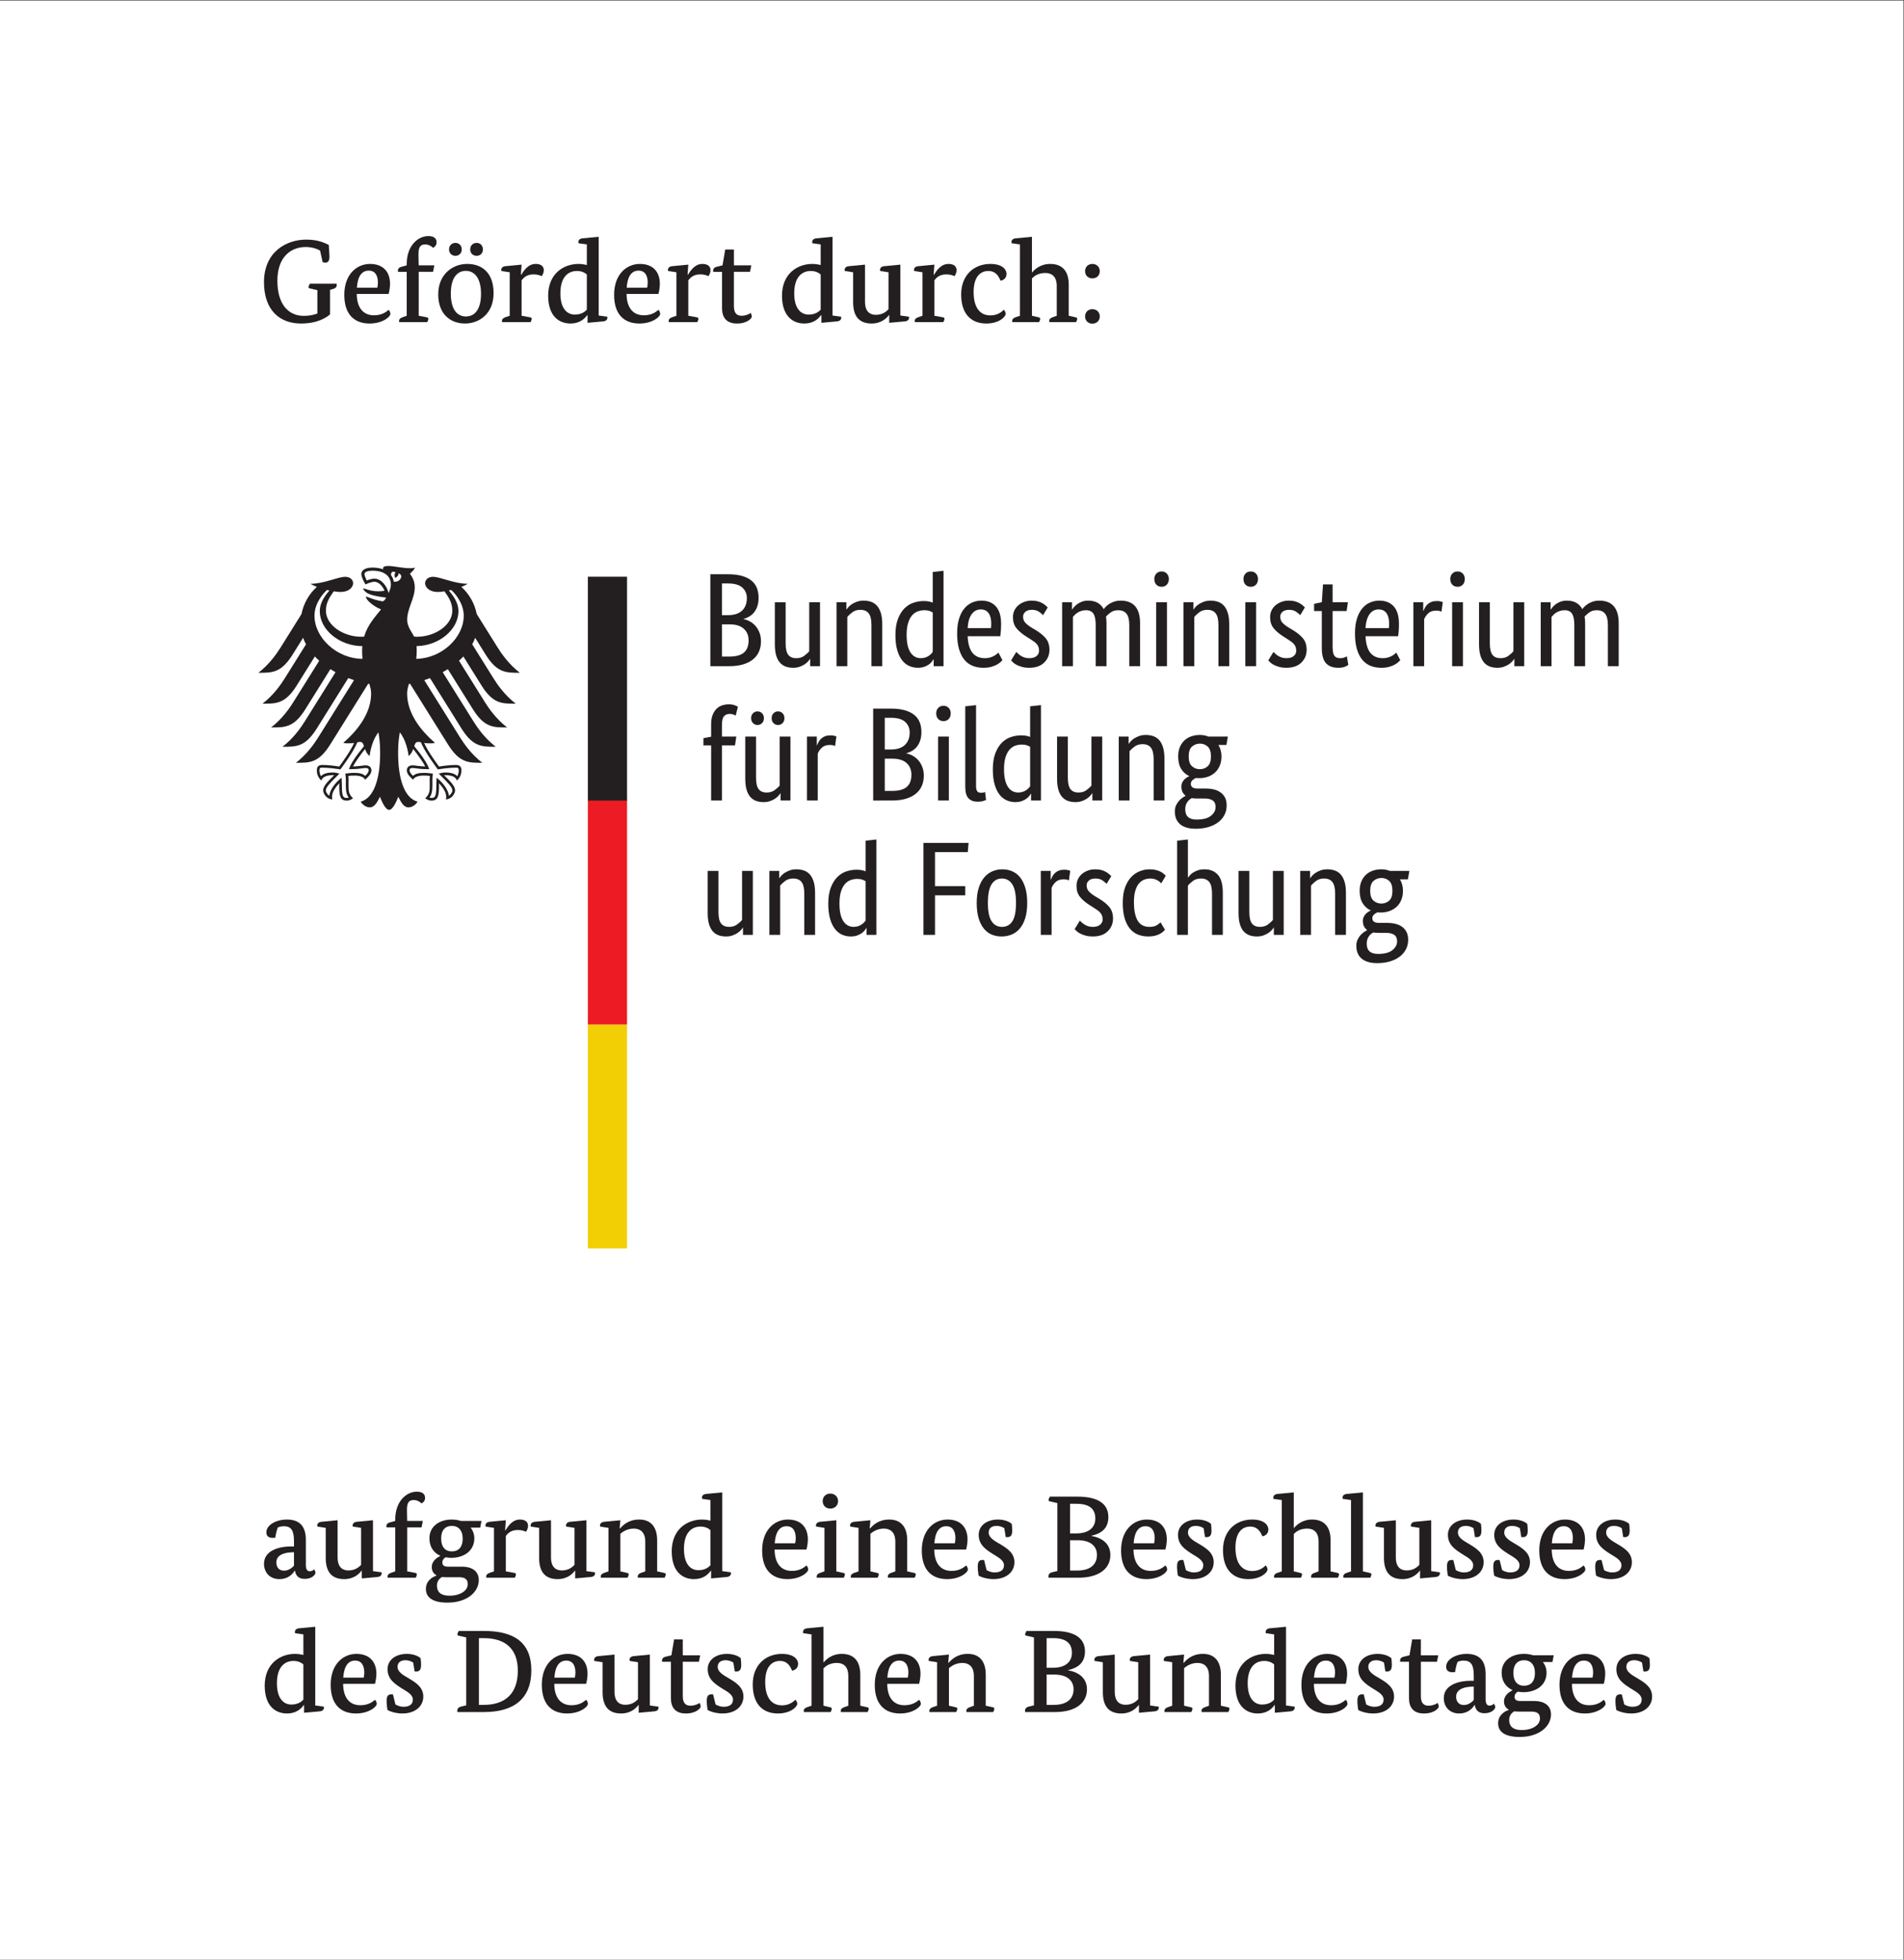 <?xml version="1.0" encoding="UTF-8" standalone="no"?>
<svg
   xmlns:dc="http://purl.org/dc/elements/1.1/"
   xmlns:cc="http://creativecommons.org/ns#"
   xmlns:rdf="http://www.w3.org/1999/02/22-rdf-syntax-ns#"
   xmlns:svg="http://www.w3.org/2000/svg"
   xmlns="http://www.w3.org/2000/svg"
   viewBox="0 0 226.667 233.333"
   height="233.333"
   width="226.667"
   xml:space="preserve"
   id="svg2"
   version="1.1"><rect x="0" y="0" width="226.667" height="233.333" fill="#333333" stroke="none"/><defs
     id="defs6" /><g
     transform="matrix(1.333,0,0,-1.333,0,233.333)"
     id="g10"><g
       transform="scale(0.1)"
       id="g12"><path
         id="path14"
         style="fill:#ffffff;fill-opacity:1;fill-rule:nonzero;stroke:none"
         d="M 1700,0 H 0 V 1750 H 1700 V 0" /><path
         id="path16"
         style="fill:#231f20;fill-opacity:1;fill-rule:nonzero;stroke:none"
         d="m 285.848,1526.54 c -2.207,1.47 -7.039,3.26 -12.813,3.26 -12.801,0 -25.301,-8.4 -25.301,-30.13 0,-21 9.762,-31.39 23.621,-31.39 5.04,0 9.036,0.94 12.083,2.1 v 20.89 l -6.411,1.47 c -1.05,0.21 -1.472,0.53 -1.472,1.15 0,0.95 0.73,2.21 1.164,3.16 h 23.926 c 0,0 0.105,-0.64 0.105,-1.16 0,-1.68 -0.945,-2.94 -3.562,-3.68 l -2.422,-0.62 v -21.95 c -2.832,-2.51 -10.598,-8.18 -26.036,-8.18 -18.48,0 -32.96,11.43 -32.96,36.95 0,27.29 20.261,38 37.683,38 11.137,0 16.699,-3.15 20.156,-4.73 0.317,-3.14 0.637,-9.65 0.637,-10.49 0,-3.26 -0.945,-5.35 -3.68,-5.35 -0.839,0 -1.679,0.2 -2.414,0.41 l -2.304,10.29" /><path
         id="path18"
         style="fill:#231f20;fill-opacity:1;fill-rule:nonzero;stroke:none"
         d="m 318.609,1487.91 c 0.11,-13.02 6.313,-19.11 15.336,-19.11 6.715,0 10.496,2.63 13.125,4.83 1.043,-0.84 1.571,-2.62 1.571,-3.57 0,-2.62 -6.922,-8.6 -18.582,-8.6 -12.911,0 -22.571,7.34 -22.571,25.61 0,18.27 11.028,27.61 22.989,27.61 11.867,0 17.851,-7.24 17.851,-17.74 0,-2.73 -0.527,-6.41 -1.258,-9.03 z m 18.379,5.56 c 0.207,0.95 0.532,2.74 0.532,4.52 0,5.78 -2.114,10.71 -8.196,10.71 -6.191,0 -9.875,-4.93 -10.605,-15.23 h 18.269" /><path
         id="path20"
         style="fill:#231f20;fill-opacity:1;fill-rule:nonzero;stroke:none"
         d="m 386.758,1507.64 h -12.813 v -39.26 l 7.137,-1.36 c 1.043,-0.21 1.477,-0.53 1.477,-1.37 0,-1.04 -0.743,-2.62 -1.059,-2.94 h -24.977 c 0,0 -0.109,0.63 -0.109,0.95 0,1.89 1.262,2.73 3.25,3.47 l 3.574,1.25 v 39.26 h -7.769 c 0,0 -0.11,0.64 -0.11,0.95 0,2 1.258,3.05 3.25,3.57 l 4.629,1.26 v 1.05 c 0,16.9 10.285,25.09 19.321,25.09 5.242,0 7.343,-2.31 7.343,-5.56 0,-2.63 -1.574,-4.1 -3.144,-4.94 -0.949,1.05 -3.684,3.05 -6.938,3.05 -4.507,0 -6.09,-2.52 -6.09,-8.72 0,-3.25 0.215,-9.97 0.215,-9.97 h 13.961 l -1.148,-5.78" /><path
         id="path22"
         style="fill:#231f20;fill-opacity:1;fill-rule:nonzero;stroke:none"
         d="m 440.82,1488.54 c 0,-18.16 -12.699,-27.08 -25.507,-27.08 -13.125,0 -23.938,8.39 -23.938,26.03 0,17.74 12.598,27.19 25.93,27.19 13.125,0 23.515,-7.88 23.515,-26.14 z m -34.113,33.38 c -3.152,0 -5.676,2.31 -5.676,5.67 0,3.57 2.524,5.88 5.676,5.88 3.25,0 5.664,-2.31 5.664,-5.88 0,-3.36 -2.414,-5.67 -5.664,-5.67 z m -4.094,-33.8 c 0,-14.07 5.664,-20.37 13.442,-20.37 7.761,0 13.535,6.09 13.535,20.16 0,14.07 -5.774,20.57 -13.535,20.57 -7.778,0 -13.442,-6.19 -13.442,-20.36 z m 23.086,33.8 c -3.355,0 -5.769,2.31 -5.769,5.67 0,3.57 2.414,5.88 5.769,5.88 3.156,0 5.571,-2.31 5.571,-5.88 0,-3.36 -2.415,-5.67 -5.571,-5.67" /><path
         id="path24"
         style="fill:#231f20;fill-opacity:1;fill-rule:nonzero;stroke:none"
         d="m 465.195,1505.02 h 0.313 c 2.207,3.57 6.094,9.66 12.906,9.66 4.945,0 7.246,-2.31 7.246,-5.56 0,-2.32 -1.043,-4.31 -1.883,-5.35 -0.839,0.41 -3.464,1.57 -7.043,1.57 -5.769,0 -8.707,-2.31 -10.914,-5.36 v -31.6 l 7.555,-1.36 c 1.059,-0.21 1.477,-0.53 1.477,-1.37 0,-1.04 -0.84,-2.62 -1.043,-2.94 h -25.411 c 0,0 -0.109,0.63 -0.109,0.95 0,1.89 1.262,2.73 3.25,3.47 l 3.684,1.25 v 38.85 l -7.45,1.15 c 0,0 -0.109,0.63 -0.109,1.05 0,1.78 1.359,3.05 3.875,3.25 l 14.281,1.37 -0.625,-9.03" /><path
         id="path26"
         style="fill:#231f20;fill-opacity:1;fill-rule:nonzero;stroke:none"
         d="m 534.688,1468.59 7.664,-1.05 c 0,0 0.105,-0.41 0.105,-0.84 0,-1.89 -1.363,-3.15 -3.887,-3.36 l -13.855,-1.25 v 6.82 h -0.313 c -2.312,-3.26 -6.718,-7.45 -14.914,-7.45 -10.281,0 -19.937,6.61 -19.937,24.87 0,19.53 13.648,28.35 27.09,28.35 3.035,0 5.664,-0.52 7.449,-0.95 v 18.38 l -7.449,1.05 c 0,0 -0.11,0.73 -0.11,1.15 0,1.79 1.36,3.05 3.875,3.25 l 14.282,1.37 z m -10.598,36.64 c -1.57,1.47 -4.414,3.15 -8.817,3.15 -8.507,0 -14.804,-6.09 -14.804,-19.95 0,-13.54 5.879,-19 12.91,-19 6.094,0 9.344,2.84 10.711,4.41 v 31.39" /><path
         id="path28"
         style="fill:#231f20;fill-opacity:1;fill-rule:nonzero;stroke:none"
         d="m 559.59,1487.91 c 0.098,-13.02 6.289,-19.11 15.32,-19.11 6.719,0 10.496,2.63 13.125,4.83 1.043,-0.84 1.574,-2.62 1.574,-3.57 0,-2.62 -6.933,-8.6 -18.586,-8.6 -12.91,0 -22.57,7.34 -22.57,25.61 0,18.27 11.027,27.61 22.992,27.61 11.864,0 17.852,-7.24 17.852,-17.74 0,-2.73 -0.527,-6.41 -1.262,-9.03 z m 18.367,5.56 c 0.203,0.95 0.52,2.74 0.52,4.52 0,5.78 -2.09,10.71 -8.188,10.71 -6.187,0 -9.859,-4.93 -10.601,-15.23 h 18.269" /><path
         id="path30"
         style="fill:#231f20;fill-opacity:1;fill-rule:nonzero;stroke:none"
         d="m 614.078,1505.02 h 0.317 c 2.207,3.57 6.089,9.66 12.91,9.66 4.937,0 7.246,-2.31 7.246,-5.56 0,-2.32 -1.047,-4.31 -1.887,-5.35 -0.84,0.41 -3.469,1.57 -7.043,1.57 -5.769,0 -8.711,-2.31 -10.918,-5.36 v -31.6 l 7.563,-1.36 c 1.054,-0.21 1.472,-0.53 1.472,-1.37 0,-1.04 -0.84,-2.62 -1.043,-2.94 h -25.414 c 0,0 -0.105,0.63 -0.105,0.95 0,1.89 1.262,2.73 3.254,3.47 l 3.679,1.25 v 38.85 l -7.453,1.15 c 0,0 -0.105,0.63 -0.105,1.05 0,1.78 1.355,3.05 3.879,3.25 l 14.273,1.37 -0.625,-9.03" /><path
         id="path32"
         style="fill:#231f20;fill-opacity:1;fill-rule:nonzero;stroke:none"
         d="m 669.82,1507.64 h -14.375 v -30.65 c 0,-4.72 1.465,-8.61 6.719,-8.61 4.094,0 7.453,1.79 8.293,2.52 0.527,-0.84 0.945,-2.41 0.945,-3.46 0,-1.05 -3.668,-5.98 -13.23,-5.98 -9.551,0 -13.328,5.56 -13.328,13.64 v 32.54 h -7.871 c 0,0 -0.11,0.64 -0.11,0.95 0,2 1.258,3.15 3.25,3.57 l 5.149,1.26 2.414,14.17 h 7.769 v -14.17 h 15.539 l -1.164,-5.78" /><path
         id="path34"
         style="fill:#231f20;fill-opacity:1;fill-rule:nonzero;stroke:none"
         d="m 743.531,1468.59 7.66,-1.05 c 0,0 0.106,-0.41 0.106,-0.84 0,-1.89 -1.367,-3.15 -3.887,-3.36 l -13.855,-1.25 v 6.82 h -0.317 c -2.3,-3.26 -6.715,-7.45 -14.898,-7.45 -10.293,0 -19.953,6.61 -19.953,24.87 0,19.53 13.64,28.35 27.082,28.35 3.047,0 5.672,-0.52 7.461,-0.95 v 18.38 l -7.461,1.05 c 0,0 -0.102,0.73 -0.102,1.15 0,1.79 1.367,3.05 3.891,3.25 l 14.273,1.37 z m -10.601,36.64 c -1.582,1.47 -4.414,3.15 -8.821,3.15 -8.504,0 -14.804,-6.09 -14.804,-19.95 0,-13.54 5.879,-19 12.91,-19 6.094,0 9.348,2.84 10.715,4.41 v 31.39" /><path
         id="path36"
         style="fill:#231f20;fill-opacity:1;fill-rule:nonzero;stroke:none"
         d="m 804.113,1468.59 7.657,-1.05 c 0,0 0.109,-0.41 0.109,-0.84 0,-1.89 -1.367,-3.15 -3.887,-3.36 l -13.859,-1.25 v 6.92 h -0.203 c -1.68,-2.2 -6.293,-7.55 -15.532,-7.55 -11.234,0 -16.488,6.61 -16.488,18.99 v 26.78 l -7.449,1.15 c 0,0 -0.106,0.63 -0.106,1.05 0,1.78 1.368,3.05 3.883,3.25 l 14.282,1.37 v -33.07 c 0,-9.55 5.039,-11.76 9.656,-11.76 5.351,0 8.91,2.31 11.332,5.04 v 32.97 l -7.453,1.15 c 0,0 -0.102,0.63 -0.102,1.05 0,1.78 1.367,3.05 3.891,3.25 l 14.269,1.37 v -45.46" /><path
         id="path38"
         style="fill:#231f20;fill-opacity:1;fill-rule:nonzero;stroke:none"
         d="m 833.832,1505.02 h 0.313 c 2.207,3.57 6.093,9.66 12.918,9.66 4.933,0 7.238,-2.31 7.238,-5.56 0,-2.32 -1.047,-4.31 -1.887,-5.35 -0.84,0.41 -3.465,1.57 -7.031,1.57 -5.781,0 -8.719,-2.31 -10.918,-5.36 v -31.6 l 7.558,-1.36 c 1.047,-0.21 1.465,-0.53 1.465,-1.37 0,-1.04 -0.84,-2.62 -1.054,-2.94 h -25.399 c 0,0 -0.109,0.63 -0.109,0.95 0,1.89 1.262,2.73 3.262,3.47 l 3.671,1.25 v 38.85 l -7.461,1.15 c 0,0 -0.097,0.63 -0.097,1.05 0,1.78 1.367,3.05 3.887,3.25 l 14.277,1.37 -0.633,-9.03" /><path
         id="path40"
         style="fill:#231f20;fill-opacity:1;fill-rule:nonzero;stroke:none"
         d="m 882.648,1508.38 c -7.031,0 -13.125,-5.04 -13.125,-18.79 0,-13.23 5.149,-20.89 15.02,-20.89 6.504,0 10.285,3.35 11.965,5.03 0.945,-0.94 1.68,-2.62 1.68,-3.56 0,-2.63 -5.774,-8.71 -17.317,-8.71 -13.652,0 -22.469,8.6 -22.469,25.93 0,17.74 11.864,27.29 26.036,27.29 11.55,0 14.48,-5.67 14.48,-8.72 0,-2.83 -1.355,-5.45 -5.352,-6.29 -1.57,3.67 -3.984,8.71 -10.918,8.71" /><path
         id="path42"
         style="fill:#231f20;fill-opacity:1;fill-rule:nonzero;stroke:none"
         d="m 921.613,1507.13 h 0.207 c 2.098,2.51 7.137,7.55 16.172,7.55 10.496,0 16.473,-6.2 16.473,-18.47 v -27.83 l 6.094,-1.36 c 1.054,-0.21 1.464,-0.53 1.464,-1.37 0,-1.04 -0.839,-2.62 -1.043,-2.94 h -23.828 c 0,0 -0.109,0.63 -0.109,0.95 0,1.89 1.262,2.83 3.254,3.47 l 3.465,1.25 v 26.57 c 0,8.92 -4.824,11.65 -10.184,11.65 -6.504,0 -9.973,-2.83 -11.965,-4.83 v -33.39 l 5.879,-1.36 c 1.047,-0.21 1.465,-0.53 1.465,-1.37 0,-1.04 -0.73,-2.62 -1.043,-2.94 h -23.84 c 0,0 -0.097,0.63 -0.097,0.95 0,1.89 1.261,2.83 3.253,3.47 l 3.672,1.25 v 63.73 l -7.453,1.05 c 0,0 -0.105,0.73 -0.105,1.15 0,1.79 1.367,3.05 3.886,3.25 l 14.383,1.37 v -31.8" /><path
         id="path44"
         style="fill:#231f20;fill-opacity:1;fill-rule:nonzero;stroke:none"
         d="m 975.578,1501.77 c -3.672,0 -6.504,2.52 -6.504,6.4 0,3.99 2.832,6.51 6.504,6.51 3.684,0 6.621,-2.52 6.621,-6.51 0,-3.88 -2.937,-6.4 -6.621,-6.4 z m 0,-40.42 c -3.672,0 -6.504,2.52 -6.504,6.4 0,3.99 2.832,6.51 6.504,6.51 3.684,0 6.621,-2.52 6.621,-6.51 0,-3.88 -2.937,-6.4 -6.621,-6.4" /><path
         id="path46"
         style="fill:#231f20;fill-opacity:1;fill-rule:nonzero;stroke:none"
         d="m 273.152,352.383 c 0,-4.199 1.575,-5.457 3.36,-5.457 2.414,0 3.672,1.258 3.984,1.785 0.527,-0.742 1.262,-2.207 1.262,-3.152 0,-1.371 -2.727,-5.461 -9.555,-5.461 -4.832,0 -7.879,2.097 -8.816,7.351 h -0.215 c -1.152,-2 -5.039,-7.554 -13.75,-7.554 -7.977,0 -13.652,5.457 -13.652,13.75 0,11.23 12.285,15.425 24.043,15.425 h 2.734 v 4.731 c 0,9.551 -2.52,13.328 -9.031,13.328 -2.414,0 -4.516,-0.734 -5.356,-1.043 -0.945,-2.004 -1.785,-5.676 -2.312,-9.238 0,0 -1.571,-0.11 -2.41,-0.11 -3.567,0 -5.559,1.68 -5.559,4.934 0,6.512 8.605,11.441 18.367,11.441 11.543,0 16.906,-6.297 16.906,-18.164 z m -13.027,11.445 c -8.496,-0.422 -13.328,-3.469 -13.328,-9.031 0,-4.406 2.519,-7.348 6.824,-7.348 4.309,0 7.559,2.832 8.926,4.516 v 11.961 l -2.422,-0.098" /><path
         id="path48"
         style="fill:#231f20;fill-opacity:1;fill-rule:nonzero;stroke:none"
         d="m 333.094,347.031 7.668,-1.054 c 0,0 0.105,-0.418 0.105,-0.84 0,-1.883 -1.367,-3.145 -3.887,-3.36 l -13.859,-1.257 v 6.929 h -0.203 c -1.68,-2.207 -6.301,-7.554 -15.535,-7.554 -11.242,0 -16.485,6.609 -16.485,18.992 v 26.777 l -7.453,1.152 c 0,0 -0.105,0.625 -0.105,1.043 0,1.789 1.363,3.047 3.887,3.266 l 14.273,1.355 v -33.066 c 0,-9.551 5.039,-11.758 9.66,-11.758 5.352,0 8.926,2.317 11.336,5.039 v 32.969 l -7.449,1.152 c 0,0 -0.106,0.625 -0.106,1.043 0,1.789 1.356,3.047 3.875,3.266 l 14.278,1.355 v -45.449" /><path
         id="path50"
         style="fill:#231f20;fill-opacity:1;fill-rule:nonzero;stroke:none"
         d="M 376.473,386.086 H 363.66 v -39.27 l 7.141,-1.367 c 1.043,-0.207 1.472,-0.515 1.472,-1.355 0,-1.059 -0.742,-2.629 -1.054,-2.942 h -24.981 c 0,0 -0.105,0.625 -0.105,0.938 0,1.894 1.258,2.734 3.25,3.469 l 3.574,1.257 v 39.27 h -7.773 c 0,0 -0.11,0.625 -0.11,0.934 0,2.003 1.262,3.046 3.254,3.578 l 4.629,1.257 v 1.043 c 0,16.907 10.281,25.102 19.316,25.102 5.247,0 7.344,-2.316 7.344,-5.566 0,-2.629 -1.57,-4.094 -3.144,-4.934 -0.946,1.047 -3.684,3.035 -6.934,3.035 -4.512,0 -6.094,-2.515 -6.094,-8.711 0,-3.25 0.215,-9.969 0.215,-9.969 h 13.965 l -1.152,-5.769" /><path
         id="path52"
         style="fill:#231f20;fill-opacity:1;fill-rule:nonzero;stroke:none"
         d="m 428.855,385.867 h -8.496 c 1.993,-2.625 3.25,-5.769 3.25,-9.551 0,-11.128 -9.238,-17.429 -20.679,-17.429 -1.789,0 -3.36,0.215 -4.934,0.527 -1.473,-0.84 -2.937,-2.305 -2.937,-4.726 0,-2.52 1.675,-3.672 5.242,-3.672 h 12.179 c 9.657,0 15.118,-4.407 15.118,-11.961 0,-10.5 -10.285,-20.16 -28.028,-20.16 -12.914,0 -19.211,4.511 -19.211,12.179 0,7.344 5.774,10.813 9.551,11.961 v 0.219 c -2.734,1.465 -4.305,3.98 -4.305,7.344 0,6.09 5.567,8.922 7.555,9.968 v 0.215 c -5.879,2.625 -9.656,7.981 -9.656,15.535 0,11.028 9.238,16.797 19.949,16.797 2.832,0 5.559,-0.418 8.188,-1.258 h 18.367 z M 398.621,341.57 c -1.465,0 -2.723,0.102 -3.887,0.207 -2.722,-1.574 -4.511,-4.199 -4.511,-7.761 0,-5.461 3.359,-8.926 11.023,-8.926 10.188,0 16.488,4.723 16.488,10.281 0,4.309 -2.414,6.199 -7.777,6.199 z M 394,376.211 c 0,-8.289 4.199,-11.543 9.453,-11.543 5.664,0 9.758,3.254 9.758,11.543 0,7.449 -4.094,11.23 -9.551,11.23 -5.461,0 -9.66,-3.144 -9.66,-11.23" /><path
         id="path54"
         style="fill:#231f20;fill-opacity:1;fill-rule:nonzero;stroke:none"
         d="m 451.121,383.457 h 0.313 c 2.207,3.563 6.093,9.656 12.91,9.656 4.941,0 7.246,-2.312 7.246,-5.562 0,-2.309 -1.043,-4.309 -1.887,-5.356 -0.84,0.422 -3.465,1.575 -7.039,1.575 -5.769,0 -8.711,-2.305 -10.918,-5.352 v -31.602 l 7.559,-1.367 c 1.054,-0.207 1.472,-0.515 1.472,-1.355 0,-1.059 -0.836,-2.629 -1.043,-2.942 h -25.41 c 0,0 -0.105,0.625 -0.105,0.938 0,1.894 1.258,2.734 3.25,3.469 l 3.683,1.257 v 38.848 l -7.453,1.152 c 0,0 -0.105,0.625 -0.105,1.043 0,1.789 1.355,3.047 3.875,3.266 l 14.277,1.355 -0.625,-9.023" /><path
         id="path56"
         style="fill:#231f20;fill-opacity:1;fill-rule:nonzero;stroke:none"
         d="m 523.68,347.031 7.656,-1.054 c 0,0 0.109,-0.418 0.109,-0.84 0,-1.883 -1.371,-3.145 -3.886,-3.36 l -13.86,-1.257 v 6.929 h -0.207 c -1.676,-2.207 -6.297,-7.554 -15.535,-7.554 -11.23,0 -16.484,6.609 -16.484,18.992 v 26.777 l -7.45,1.152 c 0,0 -0.109,0.625 -0.109,1.043 0,1.789 1.367,3.047 3.887,3.266 l 14.277,1.355 v -33.066 c 0,-9.551 5.039,-11.758 9.656,-11.758 5.356,0 8.918,2.317 11.34,5.039 v 32.969 l -7.461,1.152 c 0,0 -0.097,0.625 -0.097,1.043 0,1.789 1.367,3.047 3.886,3.266 l 14.278,1.355 v -45.449" /><path
         id="path58"
         style="fill:#231f20;fill-opacity:1;fill-rule:nonzero;stroke:none"
         d="m 586.883,346.816 6.191,-1.367 c 1.055,-0.207 1.477,-0.515 1.477,-1.355 0,-1.059 -0.844,-2.629 -1.047,-2.942 h -23.84 c 0,0 -0.105,0.625 -0.105,0.938 0,1.894 1.269,2.844 3.261,3.469 l 3.457,1.257 v 26.563 c 0,8.926 -5.039,11.648 -10.175,11.648 -5.989,0 -9.872,-2.832 -12.071,-4.617 v -33.594 l 5.977,-1.367 c 1.055,-0.207 1.476,-0.515 1.476,-1.355 0,-1.059 -0.839,-2.629 -1.054,-2.942 h -23.828 c 0,0 -0.11,0.625 -0.11,0.938 0,1.894 1.262,2.734 3.262,3.469 l 3.672,1.257 v 38.848 l -7.461,1.152 c 0,0 -0.098,0.625 -0.098,1.043 0,1.789 1.367,3.047 3.887,3.266 l 14.277,1.355 -0.633,-7.343 h 0.309 c 2.844,3.047 7.563,7.976 17.219,7.976 10.293,0 15.957,-6.609 15.957,-18.472 v -27.825" /><path
         id="path60"
         style="fill:#231f20;fill-opacity:1;fill-rule:nonzero;stroke:none"
         d="m 645.047,347.031 7.668,-1.054 c 0,0 0.105,-0.418 0.105,-0.84 0,-1.883 -1.367,-3.145 -3.886,-3.36 l -13.86,-1.257 v 6.824 h -0.308 c -2.317,-3.25 -6.719,-7.449 -14.914,-7.449 -10.282,0 -19.942,6.609 -19.942,24.871 0,19.531 13.653,28.347 27.09,28.347 3.035,0 5.664,-0.523 7.449,-0.945 v 18.367 L 627,411.594 c 0,0 -0.105,0.73 -0.105,1.148 0,1.789 1.355,3.051 3.875,3.254 l 14.277,1.367 z m -10.598,36.629 c -1.57,1.477 -4.414,3.156 -8.816,3.156 -8.504,0 -14.805,-6.093 -14.805,-19.953 0,-13.535 5.879,-18.992 12.91,-18.992 6.094,0 9.344,2.832 10.711,4.402 v 31.387" /><path
         id="path62"
         style="fill:#231f20;fill-opacity:1;fill-rule:nonzero;stroke:none"
         d="m 691.785,366.348 c 0.098,-13.02 6.289,-19.114 15.324,-19.114 6.715,0 10.496,2.629 13.125,4.836 1.043,-0.84 1.571,-2.629 1.571,-3.574 0,-2.629 -6.934,-8.601 -18.582,-8.601 -12.91,0 -22.571,7.339 -22.571,25.613 0,18.262 11.028,27.605 22.989,27.605 11.867,0 17.851,-7.246 17.851,-17.742 0,-2.726 -0.527,-6.406 -1.258,-9.023 z m 18.367,5.554 c 0.207,0.95 0.52,2.739 0.52,4.524 0,5.769 -2.09,10.703 -8.184,10.703 -6.191,0 -9.863,-4.934 -10.605,-15.227 h 18.269" /><path
         id="path64"
         style="fill:#231f20;fill-opacity:1;fill-rule:nonzero;stroke:none"
         d="m 746.902,346.816 6.192,-1.367 c 1.047,-0.207 1.465,-0.515 1.465,-1.355 0,-1.059 -0.84,-2.629 -1.043,-2.942 h -24.043 c 0,0 -0.11,0.625 -0.11,0.938 0,1.894 1.258,2.734 3.262,3.469 l 3.672,1.257 v 38.848 l -7.461,1.152 c 0,0 -0.098,0.625 -0.098,1.043 0,1.789 1.367,3.047 3.887,3.266 l 14.277,1.355 z m -5.363,56.067 c -3.875,0 -6.824,2.617 -6.824,6.719 0,3.984 2.949,6.714 6.824,6.714 3.781,0 6.938,-2.73 6.938,-6.714 0,-4.102 -3.157,-6.719 -6.938,-6.719" /><path
         id="path66"
         style="fill:#231f20;fill-opacity:1;fill-rule:nonzero;stroke:none"
         d="m 810.203,346.816 6.192,-1.367 c 1.054,-0.207 1.472,-0.515 1.472,-1.355 0,-1.059 -0.84,-2.629 -1.043,-2.942 h -23.84 c 0,0 -0.105,0.625 -0.105,0.938 0,1.894 1.269,2.844 3.262,3.469 l 3.457,1.257 v 26.563 c 0,8.926 -5.039,11.648 -10.176,11.648 -5.984,0 -9.871,-2.832 -12.07,-4.617 v -33.594 l 5.976,-1.367 c 1.055,-0.207 1.477,-0.515 1.477,-1.355 0,-1.059 -0.84,-2.629 -1.059,-2.942 h -23.824 c 0,0 -0.109,0.625 -0.109,0.938 0,1.894 1.257,2.734 3.261,3.469 l 3.672,1.257 v 38.848 l -7.461,1.152 c 0,0 -0.097,0.625 -0.097,1.043 0,1.789 1.367,3.047 3.886,3.266 l 14.278,1.355 -0.633,-7.343 h 0.308 c 2.844,3.047 7.563,7.976 17.219,7.976 10.293,0 15.957,-6.609 15.957,-18.472 v -27.825" /><path
         id="path68"
         style="fill:#231f20;fill-opacity:1;fill-rule:nonzero;stroke:none"
         d="m 834.363,366.348 c 0.11,-13.02 6.309,-19.114 15.332,-19.114 6.719,0 10.5,2.629 13.125,4.836 1.043,-0.84 1.575,-2.629 1.575,-3.574 0,-2.629 -6.926,-8.601 -18.586,-8.601 -12.911,0 -22.571,7.339 -22.571,25.613 0,18.262 11.028,27.605 22.992,27.605 11.864,0 17.848,-7.246 17.848,-17.742 0,-2.726 -0.523,-6.406 -1.258,-9.023 z m 18.379,5.554 c 0.203,0.95 0.528,2.739 0.528,4.524 0,5.769 -2.11,10.703 -8.196,10.703 -6.187,0 -9.871,-4.934 -10.601,-15.227 h 18.269" /><path
         id="path70"
         style="fill:#231f20;fill-opacity:1;fill-rule:nonzero;stroke:none"
         d="m 896.941,385.344 c -1.152,0.84 -3.781,2.097 -6.933,2.097 -3.457,0 -7.031,-1.464 -7.031,-5.878 0,-4.622 4.929,-7.344 9.968,-10.286 6.301,-3.777 13.02,-7.871 13.02,-16.265 0,-8.617 -7.141,-15.117 -18.684,-15.117 -5.879,0 -11.129,1.777 -13.328,3.14 -0.43,2.629 -0.742,5.356 -0.742,8.09 0,4.195 1.152,5.879 4.309,5.879 0.527,0 1.367,-0.109 1.367,-0.109 l 2.195,-8.926 c 1.055,-0.735 4.102,-2.102 7.148,-2.102 5.137,0 8.399,2.004 8.399,6.406 0,4.512 -5.039,7.036 -9.766,9.973 -6.406,4.102 -12.812,8.192 -12.812,17.219 0,8.191 7.14,13.648 17.219,13.648 6.089,0 10.398,-2.097 12.285,-3.883 0.203,-1.464 0.418,-3.671 0.418,-5.773 0,-3.672 -0.735,-6.094 -4.512,-6.094 -0.527,0 -1.262,0.11 -1.262,0.11 l -1.258,7.871" /><path
         id="path72"
         style="fill:#231f20;fill-opacity:1;fill-rule:nonzero;stroke:none"
         d="m 974.742,378.625 v -0.207 c 10.188,-1.68 16.906,-7.449 16.906,-17.012 0,-11.758 -9.66,-20.254 -28.554,-20.254 h -26.668 c 0,0 -0.11,0.625 -0.11,1.153 0,1.679 0.84,3.144 3.575,3.781 l 4.414,1.043 v 60.684 l -6.407,1.464 c -1.054,0.215 -1.472,0.528 -1.472,1.161 0,0.941 0.73,2.199 1.16,3.148 h 24.668 c 18.684,0 27.605,-6.613 27.605,-18.266 0,-9.976 -6.082,-14.695 -15.117,-16.695 z m -13.433,28.555 h -5.676 v -26.457 h 5.566 c 11.973,0 17.012,5.879 17.012,13.34 0,8.605 -5.352,13.117 -16.902,13.117 z m 1.257,-32.539 h -6.933 v -27.09 h 6.308 c 12.278,0 17.735,5.777 17.735,13.965 0,7.769 -5.774,13.125 -17.11,13.125" /><path
         id="path74"
         style="fill:#231f20;fill-opacity:1;fill-rule:nonzero;stroke:none"
         d="m 1012.33,366.348 c 0.11,-13.02 6.31,-19.114 15.33,-19.114 6.72,0 10.5,2.629 13.13,4.836 1.04,-0.84 1.57,-2.629 1.57,-3.574 0,-2.629 -6.92,-8.601 -18.58,-8.601 -12.91,0 -22.57,7.339 -22.57,25.613 0,18.262 11.02,27.605 22.99,27.605 11.86,0 17.85,-7.246 17.85,-17.742 0,-2.726 -0.53,-6.406 -1.26,-9.023 z m 18.38,5.554 c 0.2,0.95 0.53,2.739 0.53,4.524 0,5.769 -2.11,10.703 -8.19,10.703 -6.19,0 -9.88,-4.934 -10.61,-15.227 h 18.27" /><path
         id="path76"
         style="fill:#231f20;fill-opacity:1;fill-rule:nonzero;stroke:none"
         d="m 1074.92,385.344 c -1.16,0.84 -3.78,2.097 -6.94,2.097 -3.46,0 -7.03,-1.464 -7.03,-5.878 0,-4.622 4.94,-7.344 9.98,-10.286 6.3,-3.777 13.02,-7.871 13.02,-16.265 0,-8.617 -7.15,-15.117 -18.69,-15.117 -5.88,0 -11.13,1.777 -13.34,3.14 -0.41,2.629 -0.73,5.356 -0.73,8.09 0,4.195 1.16,5.879 4.31,5.879 0.52,0 1.36,-0.109 1.36,-0.109 l 2.21,-8.926 c 1.04,-0.735 4.09,-2.102 7.13,-2.102 5.15,0 8.4,2.004 8.4,6.406 0,4.512 -5.04,7.036 -9.76,9.973 -6.4,4.102 -12.81,8.192 -12.81,17.219 0,8.191 7.14,13.648 17.22,13.648 6.09,0 10.39,-2.097 12.28,-3.883 0.22,-1.464 0.42,-3.671 0.42,-5.773 0,-3.672 -0.73,-6.094 -4.51,-6.094 -0.53,0 -1.26,0.11 -1.26,0.11 l -1.26,7.871" /><path
         id="path78"
         style="fill:#231f20;fill-opacity:1;fill-rule:nonzero;stroke:none"
         d="m 1116.49,386.816 c -7.03,0 -13.12,-5.039 -13.12,-18.789 0,-13.23 5.15,-20.898 15.02,-20.898 6.5,0 10.28,3.359 11.96,5.039 0.95,-0.938 1.68,-2.617 1.68,-3.563 0,-2.628 -5.77,-8.71 -17.32,-8.71 -13.65,0 -22.47,8.601 -22.47,25.925 0,17.743 11.87,27.293 26.04,27.293 11.55,0 14.48,-5.672 14.48,-8.711 0,-2.839 -1.36,-5.457 -5.35,-6.297 -1.57,3.672 -3.98,8.711 -10.92,8.711" /><path
         id="path80"
         style="fill:#231f20;fill-opacity:1;fill-rule:nonzero;stroke:none"
         d="m 1155.46,385.559 h 0.2 c 2.1,2.515 7.14,7.554 16.17,7.554 10.5,0 16.48,-6.187 16.48,-18.472 v -27.825 l 6.09,-1.367 c 1.06,-0.207 1.47,-0.515 1.47,-1.355 0,-1.059 -0.84,-2.629 -1.05,-2.942 h -23.83 c 0,0 -0.1,0.625 -0.1,0.938 0,1.894 1.26,2.844 3.25,3.469 l 3.47,1.257 v 26.563 c 0,8.926 -4.83,11.648 -10.19,11.648 -6.51,0 -9.97,-2.832 -11.96,-4.824 v -33.387 l 5.88,-1.367 c 1.04,-0.207 1.46,-0.515 1.46,-1.355 0,-1.059 -0.73,-2.629 -1.04,-2.942 h -23.84 c 0,0 -0.1,0.625 -0.1,0.938 0,1.894 1.26,2.844 3.25,3.469 l 3.67,1.257 v 63.719 l -7.45,1.059 c 0,0 -0.1,0.73 -0.1,1.148 0,1.789 1.36,3.051 3.88,3.254 l 14.39,1.367 v -31.804" /><path
         id="path82"
         style="fill:#231f20;fill-opacity:1;fill-rule:nonzero;stroke:none"
         d="m 1217.19,346.816 6.08,-1.367 c 1.05,-0.207 1.47,-0.515 1.47,-1.355 0,-1.059 -0.73,-2.629 -1.04,-2.942 h -23.95 c 0,0 -0.09,0.625 -0.09,0.938 0,1.894 1.25,2.844 3.25,3.469 l 3.67,1.257 v 63.719 l -7.45,1.059 c 0,0 -0.11,0.73 -0.11,1.148 0,1.789 1.37,3.051 3.89,3.254 l 14.28,1.367 v -70.547" /><path
         id="path84"
         style="fill:#231f20;fill-opacity:1;fill-rule:nonzero;stroke:none"
         d="m 1278.19,347.031 7.66,-1.054 c 0,0 0.1,-0.418 0.1,-0.84 0,-1.883 -1.36,-3.145 -3.88,-3.36 l -13.86,-1.257 v 6.929 h -0.2 c -1.69,-2.207 -6.3,-7.554 -15.54,-7.554 -11.23,0 -16.49,6.609 -16.49,18.992 v 26.777 l -7.45,1.152 c 0,0 -0.1,0.625 -0.1,1.043 0,1.789 1.36,3.047 3.88,3.266 l 14.28,1.355 v -33.066 c 0,-9.551 5.04,-11.758 9.66,-11.758 5.35,0 8.91,2.317 11.34,5.039 v 32.969 l -7.46,1.152 c 0,0 -0.1,0.625 -0.1,1.043 0,1.789 1.36,3.047 3.88,3.266 l 14.28,1.355 v -45.449" /><path
         id="path86"
         style="fill:#231f20;fill-opacity:1;fill-rule:nonzero;stroke:none"
         d="m 1315.99,385.344 c -1.16,0.84 -3.78,2.097 -6.93,2.097 -3.47,0 -7.03,-1.464 -7.03,-5.878 0,-4.622 4.93,-7.344 9.97,-10.286 6.3,-3.777 13.02,-7.871 13.02,-16.265 0,-8.617 -7.14,-15.117 -18.68,-15.117 -5.88,0 -11.14,1.777 -13.34,3.14 -0.41,2.629 -0.73,5.356 -0.73,8.09 0,4.195 1.16,5.879 4.3,5.879 0.53,0 1.37,-0.109 1.37,-0.109 l 2.2,-8.926 c 1.05,-0.735 4.09,-2.102 7.13,-2.102 5.15,0 8.4,2.004 8.4,6.406 0,4.512 -5.04,7.036 -9.76,9.973 -6.4,4.102 -12.8,8.192 -12.8,17.219 0,8.191 7.13,13.648 17.21,13.648 6.09,0 10.39,-2.097 12.29,-3.883 0.21,-1.464 0.42,-3.671 0.42,-5.773 0,-3.672 -0.74,-6.094 -4.51,-6.094 -0.54,0 -1.27,0.11 -1.27,0.11 l -1.26,7.871" /><path
         id="path88"
         style="fill:#231f20;fill-opacity:1;fill-rule:nonzero;stroke:none"
         d="m 1357.36,385.344 c -1.16,0.84 -3.78,2.097 -6.93,2.097 -3.47,0 -7.03,-1.464 -7.03,-5.878 0,-4.622 4.93,-7.344 9.97,-10.286 6.29,-3.777 13.02,-7.871 13.02,-16.265 0,-8.617 -7.14,-15.117 -18.69,-15.117 -5.88,0 -11.13,1.777 -13.34,3.14 -0.41,2.629 -0.73,5.356 -0.73,8.09 0,4.195 1.16,5.879 4.31,5.879 0.52,0 1.36,-0.109 1.36,-0.109 l 2.21,-8.926 c 1.05,-0.735 4.1,-2.102 7.13,-2.102 5.15,0 8.4,2.004 8.4,6.406 0,4.512 -5.04,7.036 -9.76,9.973 -6.4,4.102 -12.81,8.192 -12.81,17.219 0,8.191 7.14,13.648 17.22,13.648 6.09,0 10.39,-2.097 12.28,-3.883 0.22,-1.464 0.42,-3.671 0.42,-5.773 0,-3.672 -0.73,-6.094 -4.51,-6.094 -0.52,0 -1.26,0.11 -1.26,0.11 l -1.26,7.871" /><path
         id="path90"
         style="fill:#231f20;fill-opacity:1;fill-rule:nonzero;stroke:none"
         d="m 1385.81,366.348 c 0.1,-13.02 6.31,-19.114 15.33,-19.114 6.72,0 10.5,2.629 13.13,4.836 1.04,-0.84 1.57,-2.629 1.57,-3.574 0,-2.629 -6.93,-8.601 -18.59,-8.601 -12.91,0 -22.56,7.339 -22.56,25.613 0,18.262 11.02,27.605 22.99,27.605 11.86,0 17.85,-7.246 17.85,-17.742 0,-2.726 -0.53,-6.406 -1.26,-9.023 z m 18.38,5.554 c 0.2,0.95 0.52,2.739 0.52,4.524 0,5.769 -2.1,10.703 -8.19,10.703 -6.19,0 -9.87,-4.934 -10.61,-15.227 h 18.28" /><path
         id="path92"
         style="fill:#231f20;fill-opacity:1;fill-rule:nonzero;stroke:none"
         d="m 1448.4,385.344 c -1.17,0.84 -3.78,2.097 -6.94,2.097 -3.46,0 -7.03,-1.464 -7.03,-5.878 0,-4.622 4.93,-7.344 9.97,-10.286 6.3,-3.777 13.02,-7.871 13.02,-16.265 0,-8.617 -7.14,-15.117 -18.68,-15.117 -5.88,0 -11.13,1.777 -13.34,3.14 -0.41,2.629 -0.74,5.356 -0.74,8.09 0,4.195 1.17,5.879 4.31,5.879 0.53,0 1.37,-0.109 1.37,-0.109 l 2.21,-8.926 c 1.04,-0.735 4.09,-2.102 7.13,-2.102 5.14,0 8.39,2.004 8.39,6.406 0,4.512 -5.03,7.036 -9.75,9.973 -6.41,4.102 -12.81,8.192 -12.81,17.219 0,8.191 7.13,13.648 17.21,13.648 6.1,0 10.39,-2.097 12.29,-3.883 0.21,-1.464 0.42,-3.671 0.42,-5.773 0,-3.672 -0.73,-6.094 -4.52,-6.094 -0.52,0 -1.25,0.11 -1.25,0.11 l -1.26,7.871" /><path
         id="path94"
         style="fill:#231f20;fill-opacity:1;fill-rule:nonzero;stroke:none"
         d="m 281.551,227.02 7.656,-1.051 c 0,0 0.109,-0.41 0.109,-0.84 0,-1.887 -1.371,-3.149 -3.886,-3.359 l -13.86,-1.25 v 6.816 h -0.312 c -2.305,-3.254 -6.719,-7.453 -14.903,-7.453 -10.292,0 -19.953,6.609 -19.953,24.883 0,19.519 13.645,28.339 27.082,28.339 3.047,0 5.672,-0.515 7.461,-0.949 v 18.379 l -7.461,1.047 c 0,0 -0.097,0.731 -0.097,1.16 0,1.778 1.367,3.039 3.886,3.254 l 14.278,1.359 z m -10.606,36.64 c -1.582,1.469 -4.414,3.149 -8.82,3.149 -8.504,0 -14.805,-6.086 -14.805,-19.946 0,-13.543 5.879,-19.004 12.914,-19.004 6.09,0 9.344,2.832 10.711,4.414 v 31.387" /><path
         id="path96"
         style="fill:#231f20;fill-opacity:1;fill-rule:nonzero;stroke:none"
         d="m 306.434,246.34 c 0.105,-13.02 6.308,-19.106 15.332,-19.106 6.718,0 10.5,2.621 13.125,4.829 1.047,-0.84 1.574,-2.629 1.574,-3.579 0,-2.617 -6.926,-8.601 -18.586,-8.601 -12.91,0 -22.566,7.351 -22.566,25.617 0,18.262 11.023,27.605 22.988,27.605 11.863,0 17.851,-7.238 17.851,-17.746 0,-2.722 -0.531,-6.394 -1.261,-9.019 z m 18.379,5.562 c 0.207,0.942 0.527,2.727 0.527,4.516 0,5.77 -2.11,10.699 -8.192,10.699 -6.195,0 -9.875,-4.929 -10.609,-15.215 h 18.274" /><path
         id="path98"
         style="fill:#231f20;fill-opacity:1;fill-rule:nonzero;stroke:none"
         d="m 369.012,265.344 c -1.153,0.84 -3.778,2.097 -6.934,2.097 -3.457,0 -7.031,-1.472 -7.031,-5.878 0,-4.622 4.933,-7.352 9.973,-10.293 6.296,-3.782 13.015,-7.872 13.015,-16.27 0,-8.605 -7.137,-15.117 -18.68,-15.117 -5.878,0 -11.132,1.789 -13.332,3.152 -0.429,2.617 -0.742,5.356 -0.742,8.078 0,4.2 1.153,5.879 4.309,5.879 0.523,0 1.363,-0.105 1.363,-0.105 l 2.199,-8.918 c 1.055,-0.735 4.102,-2.102 7.149,-2.102 5.137,0 8.398,1.992 8.398,6.406 0,4.512 -5.039,7.036 -9.765,9.973 -6.407,4.094 -12.813,8.184 -12.813,17.219 0,8.18 7.141,13.64 17.219,13.64 6.094,0 10.398,-2.097 12.281,-3.875 0.207,-1.476 0.422,-3.683 0.422,-5.785 0,-3.672 -0.73,-6.082 -4.512,-6.082 -0.527,0 -1.258,0.11 -1.258,0.11 l -1.261,7.871" /><path
         id="path100"
         style="fill:#231f20;fill-opacity:1;fill-rule:nonzero;stroke:none"
         d="m 432.227,221.145 h -23.735 c 0,0 -0.105,0.625 -0.105,1.152 0,1.68 0.84,3.152 3.574,3.777 l 4.414,1.055 v 60.676 l -6.406,1.472 c -1.055,0.203 -1.477,0.52 -1.477,1.153 0,0.949 0.735,2.207 1.164,3.156 h 22.571 c 26.453,0 42.3,-9.875 42.3,-35.18 0,-25.508 -15.75,-37.261 -42.3,-37.261 z m -0.325,66.035 h -4.199 v -59.629 h 4.199 c 19.422,0 30.555,10.176 30.555,30.547 0,19.629 -11.238,29.082 -30.555,29.082" /><path
         id="path102"
         style="fill:#231f20;fill-opacity:1;fill-rule:nonzero;stroke:none"
         d="m 495.008,246.34 c 0.105,-13.02 6.308,-19.106 15.332,-19.106 6.719,0 10.5,2.621 13.125,4.829 1.047,-0.84 1.57,-2.629 1.57,-3.579 0,-2.617 -6.922,-8.601 -18.582,-8.601 -12.91,0 -22.566,7.351 -22.566,25.617 0,18.262 11.023,27.605 22.984,27.605 11.867,0 17.856,-7.238 17.856,-17.746 0,-2.722 -0.532,-6.394 -1.262,-9.019 z m 18.379,5.562 c 0.207,0.942 0.527,2.727 0.527,4.516 0,5.77 -2.109,10.699 -8.191,10.699 -6.196,0 -9.875,-4.929 -10.61,-15.215 h 18.274" /><path
         id="path104"
         style="fill:#231f20;fill-opacity:1;fill-rule:nonzero;stroke:none"
         d="m 580.379,227.02 7.656,-1.051 c 0,0 0.11,-0.41 0.11,-0.84 0,-1.887 -1.368,-3.149 -3.887,-3.359 l -13.86,-1.25 v 6.921 h -0.203 c -1.679,-2.207 -6.3,-7.558 -15.539,-7.558 -11.23,0 -16.484,6.609 -16.484,19.004 v 26.765 l -7.449,1.157 c 0,0 -0.11,0.632 -0.11,1.05 0,1.782 1.367,3.047 3.887,3.254 l 14.277,1.367 v -33.078 c 0,-9.547 5.039,-11.757 9.661,-11.757 5.347,0 8.914,2.316 11.335,5.043 v 32.964 l -7.46,1.157 c 0,0 -0.098,0.632 -0.098,1.05 0,1.782 1.367,3.047 3.887,3.254 l 14.277,1.367 v -45.46" /><path
         id="path106"
         style="fill:#231f20;fill-opacity:1;fill-rule:nonzero;stroke:none"
         d="m 624.168,266.074 h -14.387 v -30.652 c 0,-4.731 1.465,-8.613 6.723,-8.613 4.09,0 7.449,1.785 8.289,2.515 0.527,-0.84 0.945,-2.41 0.945,-3.457 0,-1.054 -3.679,-5.984 -13.23,-5.984 -9.551,0 -13.328,5.566 -13.328,13.64 v 32.551 h -7.871 c 0,0 -0.11,0.637 -0.11,0.946 0,1.996 1.258,3.148 3.25,3.566 l 5.149,1.262 2.414,14.175 h 7.769 v -14.175 h 15.539 l -1.152,-5.774" /><path
         id="path108"
         style="fill:#231f20;fill-opacity:1;fill-rule:nonzero;stroke:none"
         d="m 654.93,265.344 c -1.153,0.84 -3.778,2.097 -6.934,2.097 -3.457,0 -7.031,-1.472 -7.031,-5.878 0,-4.622 4.933,-7.352 9.973,-10.293 6.296,-3.782 13.015,-7.872 13.015,-16.27 0,-8.605 -7.137,-15.117 -18.68,-15.117 -5.878,0 -11.132,1.789 -13.332,3.152 -0.429,2.617 -0.742,5.356 -0.742,8.078 0,4.2 1.153,5.879 4.309,5.879 0.523,0 1.363,-0.105 1.363,-0.105 l 2.199,-8.918 c 1.055,-0.735 4.102,-2.102 7.149,-2.102 5.136,0 8.398,1.992 8.398,6.406 0,4.512 -5.039,7.036 -9.765,9.973 -6.407,4.094 -12.813,8.184 -12.813,17.219 0,8.18 7.141,13.64 17.219,13.64 6.094,0 10.398,-2.097 12.281,-3.875 0.207,-1.476 0.422,-3.683 0.422,-5.785 0,-3.672 -0.731,-6.082 -4.512,-6.082 -0.527,0 -1.258,0.11 -1.258,0.11 l -1.261,7.871" /><path
         id="path110"
         style="fill:#231f20;fill-opacity:1;fill-rule:nonzero;stroke:none"
         d="m 696.504,266.809 c -7.031,0 -13.117,-5.039 -13.117,-18.789 0,-13.223 5.136,-20.891 15.011,-20.891 6.504,0 10.282,3.359 11.961,5.039 0.95,-0.945 1.68,-2.625 1.68,-3.574 0,-2.625 -5.769,-8.711 -17.324,-8.711 -13.645,0 -22.461,8.601 -22.461,25.93 0,17.742 11.863,27.292 26.035,27.292 11.543,0 14.492,-5.664 14.492,-8.71 0,-2.832 -1.367,-5.457 -5.359,-6.297 -1.574,3.672 -3.984,8.711 -10.918,8.711" /><path
         id="path112"
         style="fill:#231f20;fill-opacity:1;fill-rule:nonzero;stroke:none"
         d="m 735.457,265.547 h 0.203 c 2.102,2.519 7.141,7.558 16.176,7.558 10.496,0 16.473,-6.191 16.473,-18.476 v -27.82 l 6.093,-1.36 c 1.055,-0.215 1.465,-0.527 1.465,-1.367 0,-1.047 -0.84,-2.629 -1.047,-2.937 h -23.828 c 0,0 -0.105,0.625 -0.105,0.945 0,1.887 1.261,2.832 3.254,3.469 l 3.464,1.25 v 26.558 c 0,8.93 -4.824,11.66 -10.183,11.66 -6.508,0 -9.973,-2.839 -11.965,-4.832 v -33.386 l 5.879,-1.36 c 1.047,-0.215 1.465,-0.527 1.465,-1.367 0,-1.047 -0.731,-2.629 -1.043,-2.937 h -23.84 c 0,0 -0.098,0.625 -0.098,0.945 0,1.887 1.258,2.832 3.25,3.469 l 3.672,1.25 v 63.726 l -7.449,1.047 c 0,0 -0.105,0.731 -0.105,1.16 0,1.778 1.367,3.039 3.882,3.254 l 14.387,1.359 v -31.808" /><path
         id="path114"
         style="fill:#231f20;fill-opacity:1;fill-rule:nonzero;stroke:none"
         d="m 792.371,246.34 c 0.098,-13.02 6.289,-19.106 15.324,-19.106 6.715,0 10.496,2.621 13.125,4.829 1.043,-0.84 1.571,-2.629 1.571,-3.579 0,-2.617 -6.934,-8.601 -18.582,-8.601 -12.911,0 -22.571,7.351 -22.571,25.617 0,18.262 11.028,27.605 22.989,27.605 11.867,0 17.851,-7.238 17.851,-17.746 0,-2.722 -0.527,-6.394 -1.258,-9.019 z m 18.367,5.562 c 0.207,0.942 0.52,2.727 0.52,4.516 0,5.77 -2.09,10.699 -8.184,10.699 -6.191,0 -9.863,-4.929 -10.605,-15.215 h 18.269" /><path
         id="path116"
         style="fill:#231f20;fill-opacity:1;fill-rule:nonzero;stroke:none"
         d="m 880.352,226.809 6.199,-1.36 c 1.047,-0.215 1.465,-0.527 1.465,-1.367 0,-1.047 -0.84,-2.629 -1.055,-2.937 h -23.828 c 0,0 -0.098,0.625 -0.098,0.945 0,1.887 1.25,2.832 3.25,3.469 l 3.469,1.25 v 26.558 c 0,8.93 -5.039,11.66 -10.184,11.66 -5.988,0 -9.875,-2.839 -12.082,-4.629 v -33.589 l 5.989,-1.36 c 1.05,-0.215 1.472,-0.527 1.472,-1.367 0,-1.047 -0.84,-2.629 -1.054,-2.937 h -23.829 c 0,0 -0.105,0.625 -0.105,0.945 0,1.887 1.258,2.723 3.25,3.469 l 3.684,1.25 v 38.843 l -7.454,1.157 c 0,0 -0.105,0.632 -0.105,1.05 0,1.782 1.355,3.047 3.875,3.254 l 14.277,1.367 -0.625,-7.351 h 0.313 c 2.832,3.047 7.558,7.976 17.219,7.976 10.293,0 15.957,-6.613 15.957,-18.476 v -27.82" /><path
         id="path118"
         style="fill:#231f20;fill-opacity:1;fill-rule:nonzero;stroke:none"
         d="m 953.848,258.625 v -0.219 c 10.183,-1.676 16.902,-7.449 16.902,-17 0,-11.758 -9.656,-20.261 -28.555,-20.261 h -26.668 c 0,0 -0.109,0.625 -0.109,1.152 0,1.68 0.84,3.152 3.574,3.777 l 4.414,1.055 v 60.676 L 917,289.277 c -1.055,0.203 -1.473,0.52 -1.473,1.153 0,0.949 0.731,2.207 1.161,3.156 h 24.667 c 18.68,0 27.61,-6.621 27.61,-18.273 0,-9.969 -6.086,-14.7 -15.117,-16.688 z m -13.442,28.555 h -5.672 v -26.457 h 5.567 c 11.972,0 17.012,5.879 17.012,13.332 0,8.613 -5.352,13.125 -16.907,13.125 z m 1.262,-32.551 h -6.934 v -27.078 h 6.309 c 12.277,0 17.734,5.769 17.734,13.965 0,7.761 -5.769,13.113 -17.109,13.113" /><path
         id="path120"
         style="fill:#231f20;fill-opacity:1;fill-rule:nonzero;stroke:none"
         d="m 1027.14,227.02 7.66,-1.051 c 0,0 0.11,-0.41 0.11,-0.84 0,-1.887 -1.37,-3.149 -3.89,-3.359 l -13.86,-1.25 v 6.921 h -0.2 c -1.68,-2.207 -6.3,-7.558 -15.53,-7.558 -11.246,0 -16.489,6.609 -16.489,19.004 v 26.765 l -7.453,1.157 c 0,0 -0.105,0.632 -0.105,1.05 0,1.782 1.363,3.047 3.887,3.254 l 14.277,1.367 v -33.078 c 0,-9.547 5.043,-11.757 9.653,-11.757 5.35,0 8.93,2.316 11.34,5.043 v 32.964 l -7.45,1.157 c 0,0 -0.11,0.632 -0.11,1.05 0,1.782 1.36,3.047 3.88,3.254 l 14.28,1.367 v -45.46" /><path
         id="path122"
         style="fill:#231f20;fill-opacity:1;fill-rule:nonzero;stroke:none"
         d="m 1090.34,226.809 6.19,-1.36 c 1.06,-0.215 1.48,-0.527 1.48,-1.367 0,-1.047 -0.85,-2.629 -1.05,-2.937 h -23.84 c 0,0 -0.1,0.625 -0.1,0.945 0,1.887 1.27,2.832 3.26,3.469 l 3.45,1.25 v 26.558 c 0,8.93 -5.03,11.66 -10.17,11.66 -5.99,0 -9.87,-2.839 -12.07,-4.629 v -33.589 l 5.97,-1.36 c 1.06,-0.215 1.48,-0.527 1.48,-1.367 0,-1.047 -0.84,-2.629 -1.05,-2.937 h -23.83 c 0,0 -0.11,0.625 -0.11,0.945 0,1.887 1.26,2.723 3.26,3.469 l 3.67,1.25 v 38.843 l -7.46,1.157 c 0,0 -0.1,0.632 -0.1,1.05 0,1.782 1.37,3.047 3.89,3.254 l 14.28,1.367 -0.63,-7.351 h 0.3 c 2.85,3.047 7.57,7.976 17.22,7.976 10.3,0 15.96,-6.613 15.96,-18.476 v -27.82" /><path
         id="path124"
         style="fill:#231f20;fill-opacity:1;fill-rule:nonzero;stroke:none"
         d="m 1148.52,227.02 7.66,-1.051 c 0,0 0.11,-0.41 0.11,-0.84 0,-1.887 -1.37,-3.149 -3.89,-3.359 l -13.86,-1.25 v 6.816 h -0.31 c -2.3,-3.254 -6.72,-7.453 -14.9,-7.453 -10.29,0 -19.95,6.609 -19.95,24.883 0,19.519 13.64,28.339 27.08,28.339 3.04,0 5.67,-0.515 7.46,-0.949 v 18.379 l -7.46,1.047 c 0,0 -0.1,0.731 -0.1,1.16 0,1.778 1.37,3.039 3.89,3.254 l 14.27,1.359 z m -10.6,36.64 c -1.58,1.469 -4.42,3.149 -8.82,3.149 -8.51,0 -14.81,-6.086 -14.81,-19.946 0,-13.543 5.89,-19.004 12.91,-19.004 6.1,0 9.35,2.832 10.72,4.414 v 31.387" /><path
         id="path126"
         style="fill:#231f20;fill-opacity:1;fill-rule:nonzero;stroke:none"
         d="m 1173.41,246.34 c 0.09,-13.02 6.29,-19.106 15.32,-19.106 6.72,0 10.5,2.621 13.13,4.829 1.04,-0.84 1.57,-2.629 1.57,-3.579 0,-2.617 -6.94,-8.601 -18.59,-8.601 -12.91,0 -22.57,7.351 -22.57,25.617 0,18.262 11.03,27.605 22.99,27.605 11.87,0 17.85,-7.238 17.85,-17.746 0,-2.722 -0.52,-6.394 -1.25,-9.019 z m 18.37,5.562 c 0.2,0.942 0.51,2.727 0.51,4.516 0,5.77 -2.09,10.699 -8.18,10.699 -6.19,0 -9.86,-4.929 -10.61,-15.215 h 18.28" /><path
         id="path128"
         style="fill:#231f20;fill-opacity:1;fill-rule:nonzero;stroke:none"
         d="m 1235.98,265.344 c -1.15,0.84 -3.78,2.097 -6.93,2.097 -3.46,0 -7.03,-1.472 -7.03,-5.878 0,-4.622 4.93,-7.352 9.97,-10.293 6.3,-3.782 13.02,-7.872 13.02,-16.27 0,-8.605 -7.14,-15.117 -18.69,-15.117 -5.87,0 -11.12,1.789 -13.32,3.152 -0.43,2.617 -0.75,5.356 -0.75,8.078 0,4.2 1.16,5.879 4.31,5.879 0.53,0 1.37,-0.105 1.37,-0.105 l 2.2,-8.918 c 1.05,-0.735 4.1,-2.102 7.14,-2.102 5.14,0 8.4,1.992 8.4,6.406 0,4.512 -5.04,7.036 -9.76,9.973 -6.41,4.094 -12.82,8.184 -12.82,17.219 0,8.18 7.14,13.64 17.22,13.64 6.09,0 10.4,-2.097 12.29,-3.875 0.2,-1.476 0.42,-3.683 0.42,-5.785 0,-3.672 -0.74,-6.082 -4.52,-6.082 -0.52,0 -1.26,0.11 -1.26,0.11 l -1.26,7.871" /><path
         id="path130"
         style="fill:#231f20;fill-opacity:1;fill-rule:nonzero;stroke:none"
         d="m 1283.33,266.074 h -14.38 v -30.652 c 0,-4.731 1.47,-8.613 6.72,-8.613 4.1,0 7.45,1.785 8.29,2.515 0.53,-0.84 0.95,-2.41 0.95,-3.457 0,-1.054 -3.67,-5.984 -13.23,-5.984 -9.55,0 -13.33,5.566 -13.33,13.64 v 32.551 h -7.87 c 0,0 -0.11,0.637 -0.11,0.946 0,1.996 1.26,3.148 3.25,3.566 l 5.15,1.262 2.41,14.175 h 7.77 v -14.175 h 15.54 l -1.16,-5.774" /><path
         id="path132"
         style="fill:#231f20;fill-opacity:1;fill-rule:nonzero;stroke:none"
         d="m 1326.8,232.375 c 0,-4.199 1.58,-5.461 3.36,-5.461 2.41,0 3.68,1.262 3.99,1.785 0.53,-0.73 1.26,-2.207 1.26,-3.14 0,-1.371 -2.73,-5.469 -9.55,-5.469 -4.84,0 -7.88,2.105 -8.82,7.351 h -0.22 c -1.15,-1.992 -5.03,-7.558 -13.75,-7.558 -7.97,0 -13.65,5.461 -13.65,13.75 0,11.242 12.29,15.437 24.04,15.437 h 2.74 v 4.719 c 0,9.563 -2.52,13.328 -9.04,13.328 -2.41,0 -4.51,-0.73 -5.34,-1.043 -0.95,-1.992 -1.79,-5.676 -2.32,-9.238 0,0 -1.57,-0.106 -2.41,-0.106 -3.57,0 -5.56,1.676 -5.56,4.942 0,6.504 8.61,11.433 18.37,11.433 11.55,0 16.9,-6.296 16.9,-18.156 z m -13.02,11.441 c -8.5,-0.418 -13.33,-3.464 -13.33,-9.019 0,-4.414 2.52,-7.356 6.82,-7.356 4.31,0 7.56,2.832 8.93,4.512 v 11.973 l -2.42,-0.11" /><path
         id="path134"
         style="fill:#231f20;fill-opacity:1;fill-rule:nonzero;stroke:none"
         d="m 1386.45,265.867 h -8.51 c 2,-2.625 3.26,-5.777 3.26,-9.558 0,-11.121 -9.24,-17.422 -20.68,-17.422 -1.79,0 -3.36,0.207 -4.94,0.515 -1.47,-0.839 -2.94,-2.3 -2.94,-4.714 0,-2.52 1.68,-3.68 5.25,-3.68 h 12.18 c 9.66,0 15.11,-4.406 15.11,-11.965 0,-10.496 -10.28,-20.156 -28.02,-20.156 -12.91,0 -19.21,4.511 -19.21,12.176 0,7.343 5.77,10.812 9.55,11.972 v 0.207 c -2.73,1.477 -4.31,3.992 -4.31,7.356 0,6.082 5.57,8.914 7.56,9.968 v 0.204 c -5.88,2.628 -9.66,7.98 -9.66,15.539 0,11.027 9.24,16.796 19.95,16.796 2.84,0 5.57,-0.417 8.19,-1.257 h 18.38 z m -30.24,-44.304 c -1.47,0 -2.73,0.109 -3.88,0.207 -2.73,-1.575 -4.52,-4.204 -4.52,-7.766 0,-5.457 3.36,-8.926 11.03,-8.926 10.18,0 16.48,4.727 16.48,10.293 0,4.309 -2.42,6.192 -7.77,6.192 z m -4.62,34.636 c 0,-8.289 4.2,-11.543 9.45,-11.543 5.67,0 9.77,3.254 9.77,11.543 0,7.461 -4.1,11.242 -9.56,11.242 -5.46,0 -9.66,-3.156 -9.66,-11.242" /><path
         id="path136"
         style="fill:#231f20;fill-opacity:1;fill-rule:nonzero;stroke:none"
         d="m 1403.88,246.34 c 0.1,-13.02 6.3,-19.106 15.33,-19.106 6.72,0 10.49,2.621 13.12,4.829 1.05,-0.84 1.57,-2.629 1.57,-3.579 0,-2.617 -6.92,-8.601 -18.58,-8.601 -12.91,0 -22.57,7.351 -22.57,25.617 0,18.262 11.03,27.605 22.99,27.605 11.87,0 17.85,-7.238 17.85,-17.746 0,-2.722 -0.52,-6.394 -1.26,-9.019 z m 18.37,5.562 c 0.21,0.942 0.53,2.727 0.53,4.516 0,5.77 -2.11,10.699 -8.19,10.699 -6.19,0 -9.88,-4.929 -10.61,-15.215 h 18.27" /><path
         id="path138"
         style="fill:#231f20;fill-opacity:1;fill-rule:nonzero;stroke:none"
         d="m 1466.45,265.344 c -1.15,0.84 -3.77,2.097 -6.93,2.097 -3.46,0 -7.03,-1.472 -7.03,-5.878 0,-4.622 4.93,-7.352 9.97,-10.293 6.3,-3.782 13.02,-7.872 13.02,-16.27 0,-8.605 -7.14,-15.117 -18.68,-15.117 -5.89,0 -11.14,1.789 -13.34,3.152 -0.42,2.617 -0.74,5.356 -0.74,8.078 0,4.2 1.16,5.879 4.31,5.879 0.53,0 1.37,-0.105 1.37,-0.105 l 2.19,-8.918 c 1.06,-0.735 4.11,-2.102 7.15,-2.102 5.14,0 8.4,1.992 8.4,6.406 0,4.512 -5.04,7.036 -9.76,9.973 -6.41,4.094 -12.82,8.184 -12.82,17.219 0,8.18 7.14,13.64 17.22,13.64 6.09,0 10.4,-2.097 12.29,-3.875 0.2,-1.476 0.41,-3.683 0.41,-5.785 0,-3.672 -0.73,-6.082 -4.51,-6.082 -0.52,0 -1.26,0.11 -1.26,0.11 l -1.26,7.871" /><path
         id="path140"
         style="fill:#f2cf04;fill-opacity:1;fill-rule:nonzero;stroke:none"
         d="m 545,835.297 h 15 v -200 h -35 v 200 h 20" /><path
         id="path142"
         style="fill:#ed1c24;fill-opacity:1;fill-rule:nonzero;stroke:none"
         d="m 545,1036.3 h 15 V 835.297 H 525 V 1036.3 h 20" /><path
         id="path144"
         style="fill:#231f20;fill-opacity:1;fill-rule:nonzero;stroke:none"
         d="m 433.922,1165.39 c 10.234,-16.2 18.25,-15.92 30.351,-15.92 -10.015,7.67 -16.636,17.5 -19.793,22.51 l -18.699,29.93 c -1.828,9.24 -6.605,17.88 -13.761,24.3 2.406,0.92 4.406,1.88 5.613,2.79 -12.215,0 -24.313,6.2 -30.973,6.2 -4.281,0 -7.035,-2.56 -7.035,-5.94 0.277,-3.77 4.152,-7.61 11.32,-7.61 1.629,0 3.703,0.22 5.985,0.6 3.883,-5.41 7.011,-10.3 7.011,-17.28 0,-13.1 -15.664,-23.31 -31.476,-23.31 -0.895,0 -1.742,0.03 -2.637,0.1 -1.433,3.24 -6.195,8.7 -6.195,14.9 0,10.41 6.785,18.91 6.785,29.22 0,6.41 -3.125,10.37 -4.324,12.02 1.941,1.81 4.066,4.02 4.558,5.54 -1.125,-0.49 -2.461,-0.55 -4.418,-0.55 -7.578,0 -13.754,1.97 -19.781,1.97 -3.43,0 -4.359,-1.06 -4.359,-2.07 0,-0.37 0.058,-0.75 0.156,-0.93 -1.281,0.5 -2.484,0.82 -3.914,1.09 -1.773,0.34 -3.691,0.51 -5.731,0.51 -7.316,0 -9.917,-3.07 -9.917,-5.7 0,-2.22 1.75,-6.29 3.738,-9.38 2.855,1.43 6.277,2.41 7.847,2.41 3.879,0 7.336,-3.7 9.168,-8.09 -2.613,-0.31 -3.113,-0.43 -5.753,-0.43 -7.125,0 -11.973,2.56 -12.977,2.56 -0.098,0 -0.285,-0.05 -0.285,-0.2 0,-1.01 2.019,-3.65 6.004,-5.1 5.246,-1.92 13.109,-2.73 14.418,-2.94 0,-0.23 -1.332,-2.71 -2.817,-3.19 -0.316,-0.1 -0.562,-0.11 -0.926,-0.04 -5.484,1.09 -7.011,1.55 -13.964,4.19 -0.215,0.08 -0.34,-0.05 -0.34,-0.28 0,-2.74 7.121,-8.81 13.496,-11.14 -5.324,-6.8 -11.981,-13.76 -15.117,-24.37 -0.887,-0.07 -1.746,-0.1 -2.641,-0.1 -15.809,0 -31.476,10.21 -31.476,23.31 0,6.98 3.136,11.87 7.019,17.28 2.277,-0.38 4.352,-0.6 5.977,-0.6 7.168,0 11.046,3.84 11.332,7.61 0,3.38 -2.754,5.94 -7.047,5.94 -6.66,0 -18.75,-6.2 -30.973,-6.2 1.207,-0.91 3.211,-1.87 5.613,-2.79 -7.156,-6.42 -11.933,-15.06 -13.761,-24.3 l -18.696,-29.93 c -3.148,-5.01 -9.789,-14.84 -19.8,-22.51 12.101,0 20.125,-0.28 30.363,15.92 l 9.586,15.34 c 0.711,-2 1.586,-3.93 2.609,-5.83 l -19.066,-30.51 c -3.172,-5.06 -9.746,-14.8 -19.801,-22.52 12.102,0 20.121,-0.28 30.355,15.9 l 16.418,26.28 c 1.227,-1.31 2.52,-2.59 3.883,-3.81 l -23.164,-37.08 c -3.183,-5.07 -9.722,-14.78 -19.797,-22.5 12.102,0 20.121,-0.3 30.36,15.9 l 22.578,36.15 c 1.488,-0.94 3.012,-1.85 4.582,-2.72 l -27.563,-44.1 c -3.179,-5.07 -9.722,-14.76 -19.789,-22.5 12.098,0 20.121,-0.28 30.356,15.9 l 28.379,45.43 c 1.679,-0.65 3.382,-1.26 5.117,-1.82 l -32.07,-51.33 c -3.133,-5 -9.825,-14.86 -19.786,-22.5 12.094,0 20.118,-0.27 30.352,15.91 l 34.18,54.7 c 0.347,-0.05 0.691,-0.11 1.031,-0.18 0.93,-2.96 1.582,-5.72 1.582,-8.47 0,-17.19 -11.281,-32.37 -24.82,-44.09 0.863,-0.38 2.375,-0.51 3.769,-0.51 2.793,0 4.602,0.14 5.863,0.37 -3.136,-7.13 -9.871,-16.34 -13.277,-21.1 -4.434,0.8 -10.879,1.43 -15.102,1.43 -4.417,0 -4.917,-2.59 -4.917,-4.9 0,-4.01 1.875,-7.21 4.062,-8.98 0.816,2.05 2.469,4.79 10.633,4.79 0.156,0 0.437,-0.02 0.82,-0.05 -2.39,-2.65 -9.859,-8.69 -9.859,-13.55 0,-3.23 3.535,-8.05 8.187,-8.05 -0.277,1.04 -0.238,1.99 -0.238,2.71 0,3.94 3.484,8.55 6.437,11.76 -0.089,-0.95 -0.046,-0.86 -0.046,-1.97 0,-9.32 0.843,-13.59 6.754,-13.59 2.902,0 4.902,1.59 5.589,2.07 -3.839,3.53 -4.039,6.31 -4.039,11.53 0.012,1.36 0.016,2.69 0.035,4.52 0.016,1.19 -0.003,2.78 -0.199,3.92 2.117,0.29 2.973,0.29 4.602,0.29 0,0 8.394,0.67 10.418,-3.7 2.281,2.09 5.59,5.04 5.59,8.29 0,2.15 -1.02,4.58 -5.344,4.58 -1.637,0 -6.789,-1 -11.102,-1 1.157,2.58 6.317,10.11 10.782,15.58 0.675,-2.12 1.73,-4.41 4.074,-6.29 0.32,3.52 2.386,14.65 7.886,21.15 0.637,-4.39 1.5,-8.9 1.5,-18.42 0,-23.13 -5.558,-40.22 -17.371,-43.48 1.539,-2.68 4.786,-5.08 8.161,-5.08 4.316,0 6.671,4.88 9.07,9.49 1.25,-3.39 4.703,-11.73 8.16,-11.73 3.457,0 6.914,8.34 8.164,11.73 2.399,-4.61 4.75,-9.49 9.07,-9.49 3.375,0 6.629,2.4 8.164,5.08 -11.808,3.26 -17.375,20.35 -17.375,43.48 0,9.52 0.86,14.03 1.497,18.42 5.503,-6.5 7.574,-17.63 7.89,-21.15 2.348,1.88 3.406,4.17 4.078,6.29 4.465,-5.47 9.621,-13 10.782,-15.58 -4.317,0 -9.465,1 -11.102,1 -4.32,0 -5.344,-2.43 -5.344,-4.58 0,-3.25 3.313,-6.2 5.59,-8.29 2.02,4.37 10.422,3.7 10.422,3.7 1.625,0 2.48,0 4.602,-0.29 -0.2,-1.14 -0.211,-2.73 -0.204,-3.92 0.02,-1.83 0.028,-3.16 0.032,-4.52 0,-5.22 -0.196,-8 -4.036,-11.53 0.688,-0.48 2.692,-2.07 5.586,-2.07 5.914,0 6.758,4.27 6.758,13.59 0,1.11 0.035,1.02 -0.043,1.97 2.946,-3.21 6.438,-7.82 6.438,-11.76 0,-0.72 0.039,-1.67 -0.246,-2.71 4.66,0 8.191,4.82 8.191,8.05 0,4.86 -7.469,10.9 -9.859,13.55 0.386,0.03 0.664,0.05 0.816,0.05 8.172,0 9.817,-2.74 10.637,-4.79 2.183,1.77 4.058,4.97 4.058,8.98 0,2.31 -0.496,4.9 -4.914,4.9 -4.222,0 -10.668,-0.63 -15.105,-1.43 -3.402,4.76 -10.133,13.97 -13.277,21.1 1.265,-0.23 3.078,-0.37 5.863,-0.37 1.402,0 2.906,0.13 3.773,0.51 -13.539,11.72 -24.824,26.9 -24.824,44.09 0,2.75 0.656,5.51 1.582,8.47 0.34,0.07 0.691,0.13 1.035,0.18 l 34.176,-54.7 c 10.234,-16.18 18.262,-15.91 30.352,-15.91 -9.961,7.64 -16.649,17.5 -19.774,22.5 l -32.082,51.33 c 1.738,0.56 3.442,1.17 5.121,1.82 l 28.379,-45.43 c 10.234,-16.18 18.254,-15.9 30.359,-15.9 -10.074,7.74 -16.613,17.43 -19.792,22.5 l -27.563,44.1 c 1.566,0.87 3.098,1.78 4.574,2.72 l 22.59,-36.15 c 10.238,-16.2 18.25,-15.9 30.348,-15.9 -10.067,7.72 -16.602,17.43 -19.789,22.5 l -23.16,37.08 c 1.363,1.22 2.66,2.5 3.875,3.81 l 16.421,-26.28 c 10.235,-16.18 18.25,-15.9 30.356,-15.9 -10.063,7.72 -16.621,17.46 -19.801,22.52 l -19.066,30.51 c 1.027,1.9 1.898,3.83 2.613,5.83 z m -153.063,35.13 c 0,11.39 8.286,20.41 11.207,22.95 0.704,-0.17 1.403,-0.34 2.098,-0.48 -3.101,-3.79 -8.574,-10.13 -8.574,-18.53 0,-16.68 17.824,-31.16 38,-31.16 -0.129,-1.43 -0.199,-2.94 -0.199,-4.48 0,-2.46 0.132,-4.75 0.379,-6.91 -22.817,0.14 -42.911,18.66 -42.911,38.61 z m 30.918,-136.74 -0.129,-0.39 h 0.399 c 6.406,0 9.523,0.46 11.59,0.76 1.086,0.14 1.859,0.26 2.703,0.26 1.652,0 2.922,-0.16 2.922,-2.19 0,-1.38 -1.606,-3.54 -3.157,-4.8 -2.367,2.22 -5.632,2.66 -10.429,2.66 -2.246,0 -5.184,-0.4 -6.762,-0.62 l -0.246,-0.03 -0.277,-0.04 0.089,-0.75 c 0.188,-1.33 0.415,-2.98 0.415,-5.21 l -0.028,-2.02 -0.023,-2.51 c 0,-5.44 0.746,-8.54 2.648,-10.89 -0.492,-0.19 -1.289,-0.33 -1.804,-0.33 -3.375,0 -4.356,1.47 -4.356,11.21 0,1.95 -0.105,3.79 -0.176,5.01 l -0.093,1.81 -0.43,-0.33 c -5.02,-3.83 -10.192,-10.67 -10.5,-15.79 -1.516,0.98 -3.153,3.17 -3.153,4.85 0,2.79 4.196,6.98 9.055,11.83 l 2.797,2.8 0.352,0.36 -0.918,0.22 c -1.043,0.28 -2.985,0.76 -4.633,0.76 -5.453,0 -8.86,-1.02 -10.969,-3.32 -0.75,1.1 -1.387,3.64 -1.387,5.14 0,0.97 0.192,1.65 0.578,2.04 0.477,0.46 1.215,0.46 1.864,0.46 h 0.136 c 6,0 13.18,-1.08 15.985,-1.53 l 0.164,-0.04 0.105,0.14 c 0.485,0.65 11.93,15.89 14.907,23.98 0.679,0.25 1.277,0.45 2.468,0.45 2.254,0 2.879,-1.53 3.532,-3.85 -7.161,-8.69 -11.614,-15.45 -13.239,-20.1 z m 61.743,23.95 c 1.199,0 1.785,-0.2 2.476,-0.45 2.973,-8.09 14.418,-23.33 14.899,-23.98 l 0.105,-0.14 0.172,0.04 c 2.805,0.45 9.976,1.53 15.98,1.53 h 0.133 c 0.653,0 1.391,0 1.863,-0.46 0.387,-0.39 0.582,-1.07 0.582,-2.04 0,-1.5 -0.632,-4.04 -1.39,-5.14 -2.106,2.3 -5.512,3.32 -10.969,3.32 -1.644,0 -3.582,-0.48 -4.633,-0.76 l -0.429,-0.1 -0.493,-0.12 3.157,-3.16 c 4.855,-4.85 9.058,-9.04 9.058,-11.83 0,-1.68 -1.636,-3.87 -3.148,-4.85 -0.32,5.12 -5.488,11.96 -10.512,15.79 l -0.43,0.32 -0.082,-1.8 c -0.074,-1.22 -0.179,-3.06 -0.179,-5.01 0,-9.74 -0.989,-11.21 -4.364,-11.21 -0.515,0 -1.308,0.14 -1.8,0.33 1.898,2.35 2.652,5.45 2.652,10.89 l -0.031,2.51 -0.024,2.02 c 0,2.23 0.231,3.88 0.41,5.21 l 0.098,0.75 -0.531,0.07 c -1.578,0.22 -4.512,0.62 -6.754,0.62 -4.805,0 -8.066,-0.44 -10.43,-2.66 -1.558,1.26 -3.16,3.42 -3.16,4.8 0,2.03 1.266,2.19 2.922,2.19 0.84,0 1.621,-0.12 2.703,-0.26 2.067,-0.3 5.184,-0.76 11.586,-0.76 h 0.398 l -0.125,0.39 c -1.625,4.65 -6.082,11.41 -13.234,20.1 0.645,2.32 1.274,3.85 3.524,3.85 z m -26.504,133 c -0.711,2.96 -2.227,6 -4.161,8.29 -1.757,2.08 -4.667,4.54 -8.582,4.54 -1.793,0 -4.793,-0.83 -6.699,-1.64 -0.719,1.3 -2.109,4.43 -2.109,5.84 0,1.45 2.453,2.92 7.14,2.92 10.321,0 16.489,-4.66 16.489,-12.48 0,-2.75 -1.09,-5.25 -2.078,-7.47 z m 4.632,10.17 c -0.371,2.21 -1.21,4.21 -2.488,5.92 0.063,2.03 0.895,3.96 4.145,2.37 -1.758,-1.8 -0.399,-4.99 -0.399,-4.99 0,0 3.598,1.68 2.856,4.05 5.336,-1.28 1.5,-8.45 -4.114,-7.35 z m 20.082,-68.99 c 0.27,2.23 0.426,4.55 0.426,6.91 0,1.29 0.012,2.79 -0.144,4.48 19.926,0.29 37.406,14.64 37.406,31.16 0,8.4 -5.477,14.74 -8.574,18.53 0.699,0.14 1.398,0.31 2.101,0.48 2.918,-2.54 11.203,-11.56 11.203,-22.95 0,-19.81 -19.8,-38.2 -42.418,-38.61" /><path
         id="path146"
         style="fill:#231f20;fill-opacity:1;fill-rule:nonzero;stroke:none"
         d="M 560,1235.29 V 1035.3 h -35 v 199.99 h 35" /><path
         id="path148"
         style="fill:#231f20;fill-opacity:1;fill-rule:nonzero;stroke:none"
         d="m 677.48,1216.54 c 0,-2.86 -0.359,-5.36 -1.074,-7.5 -0.711,-2.15 -1.683,-3.99 -2.914,-5.54 -1.23,-1.54 -2.656,-2.79 -4.285,-3.74 -1.625,-0.96 -3.312,-1.67 -5.055,-2.15 v -0.23 c 2.141,-0.4 4.145,-1.15 6.008,-2.27 1.863,-1.11 3.492,-2.49 4.879,-4.16 1.391,-1.66 2.5,-3.63 3.332,-5.89 0.832,-2.26 1.25,-4.74 1.25,-7.44 0,-3.25 -0.555,-6.23 -1.668,-8.92 -1.109,-2.7 -2.836,-5.04 -5.176,-7.02 -2.339,-1.99 -5.293,-3.54 -8.863,-4.64 -3.57,-1.11 -7.816,-1.67 -12.734,-1.67 h -16.778 v 82.11 h 15.825 c 4.839,0 8.988,-0.5 12.437,-1.49 3.449,-0.99 6.285,-2.4 8.508,-4.22 2.223,-1.83 3.828,-4.03 4.82,-6.61 0.992,-2.57 1.488,-5.45 1.488,-8.62 z m -10.472,-0.36 c 0,3.8 -1.352,6.94 -4.047,9.4 -2.695,2.46 -6.941,3.69 -12.734,3.69 h -5.473 v -28.32 h 5.355 c 5.551,0 9.758,1.35 12.614,4.04 2.855,2.7 4.285,6.43 4.285,11.19 z m 1.547,-37.84 c 0,4.44 -1.45,7.95 -4.344,10.53 -2.895,2.58 -7.039,3.86 -12.438,3.86 h -7.019 v -28.79 h 6.426 c 6.109,0 10.531,1.21 13.269,3.63 2.739,2.41 4.106,6 4.106,10.77 z m 63.785,-22.97 h -8.809 v 6.43 h -0.238 c -0.238,-0.48 -0.754,-1.17 -1.547,-2.09 -0.793,-0.91 -1.805,-1.78 -3.031,-2.62 -1.231,-0.83 -2.719,-1.56 -4.465,-2.2 -1.746,-0.63 -3.687,-0.95 -5.832,-0.95 -2.539,0 -4.816,0.38 -6.84,1.13 -2.023,0.75 -3.75,1.97 -5.18,3.63 -1.425,1.67 -2.515,3.83 -3.269,6.49 -0.754,2.65 -1.133,5.93 -1.133,9.81 v 37.49 h 9.641 v -36.77 c 0,-4.76 0.773,-8.15 2.32,-10.18 1.547,-2.02 3.945,-3.03 7.199,-3.03 2.778,0 5.117,0.69 7.02,2.08 1.906,1.39 3.414,2.76 4.523,4.11 v 43.79 h 9.641 z m 45.933,0 v 36.77 c 0,4.84 -0.812,8.31 -2.441,10.41 -1.625,2.11 -4.105,3.16 -7.437,3.16 -2.856,0 -5.235,-0.72 -7.141,-2.15 -1.902,-1.42 -3.41,-2.81 -4.52,-4.16 v -44.03 h -9.64 v 57.12 h 8.804 v -6.43 h 0.239 c 0.238,0.48 0.754,1.17 1.547,2.08 0.793,0.92 1.828,1.79 3.093,2.63 1.27,0.83 2.778,1.56 4.524,2.19 1.746,0.64 3.73,0.96 5.949,0.96 2.539,0 4.84,-0.38 6.902,-1.13 2.063,-0.76 3.809,-1.97 5.239,-3.63 1.425,-1.67 2.539,-3.83 3.332,-6.49 0.793,-2.65 1.187,-5.93 1.187,-9.81 v -37.49 z m 21.418,27.73 c 0,5.79 0.754,10.63 2.262,14.51 1.508,3.89 3.449,7.03 5.832,9.41 2.379,2.37 5.074,4.06 8.09,5.05 3.016,0.99 6.031,1.49 9.047,1.49 1.824,0 3.41,-0.14 4.758,-0.42 1.347,-0.27 2.461,-0.61 3.332,-1.01 v 27.37 l 9.64,1.07 v -85.2 h -8.808 v 6.07 h -0.239 c -0.238,-0.48 -0.671,-1.13 -1.308,-1.96 -0.633,-0.84 -1.508,-1.67 -2.617,-2.5 -1.11,-0.84 -2.5,-1.55 -4.164,-2.15 -1.668,-0.59 -3.61,-0.89 -5.832,-0.89 -2.696,0 -5.254,0.54 -7.676,1.61 -2.418,1.07 -4.539,2.77 -6.367,5.11 -1.825,2.34 -3.27,5.36 -4.34,9.05 -1.074,3.69 -1.61,8.15 -1.61,13.39 z m 22.61,-20.59 c 1.508,0 2.855,0.2 4.047,0.6 1.191,0.39 2.222,0.89 3.093,1.48 0.875,0.6 1.61,1.21 2.204,1.85 0.593,0.63 1.05,1.19 1.367,1.66 v 35.22 c -0.871,0.56 -1.883,1.04 -3.035,1.43 -1.149,0.4 -2.598,0.6 -4.344,0.6 -2.219,0 -4.305,-0.38 -6.246,-1.13 -1.946,-0.76 -3.629,-2.01 -5.059,-3.75 -1.426,-1.74 -2.558,-4.01 -3.39,-6.78 -0.833,-2.78 -1.25,-6.19 -1.25,-10.24 0,-3.97 0.335,-7.27 1.011,-9.93 0.676,-2.66 1.606,-4.8 2.797,-6.43 1.192,-1.63 2.539,-2.8 4.047,-3.51 1.508,-0.71 3.094,-1.07 4.758,-1.07 z m 71.758,30.7 c 0,-2.46 -0.079,-4.58 -0.239,-6.37 -0.16,-1.78 -0.316,-3.35 -0.476,-4.7 h -29.153 c 0.317,-6.74 1.762,-11.7 4.344,-14.87 2.578,-3.17 6.285,-4.76 11.125,-4.76 1.664,0 3.172,0.2 4.524,0.6 1.347,0.39 2.515,0.87 3.507,1.42 0.993,0.56 1.825,1.11 2.5,1.67 0.676,0.55 1.172,0.99 1.489,1.31 l 3.57,-6.79 c -0.398,-0.39 -0.992,-0.97 -1.785,-1.72 -0.793,-0.75 -1.863,-1.51 -3.215,-2.26 -1.348,-0.76 -3.016,-1.41 -4.996,-1.97 -1.984,-0.55 -4.324,-0.83 -7.024,-0.83 -3.57,0 -6.8,0.6 -9.695,1.79 -2.898,1.19 -5.355,3.03 -7.379,5.53 -2.023,2.5 -3.59,5.67 -4.703,9.52 -1.109,3.85 -1.664,8.47 -1.664,13.86 0,5.08 0.574,9.47 1.727,13.15 1.148,3.69 2.714,6.73 4.699,9.1 1.984,2.39 4.285,4.15 6.902,5.3 2.617,1.15 5.434,1.73 8.449,1.73 5.473,0 9.758,-1.73 12.852,-5.18 3.094,-3.45 4.641,-8.63 4.641,-15.53 z m -18.086,12.85 c -3.414,0 -6.149,-1.42 -8.211,-4.28 -2.067,-2.86 -3.254,-6.98 -3.571,-12.38 h 20.825 c 0.078,0.4 0.136,0.98 0.179,1.73 0.039,0.75 0.059,1.57 0.059,2.44 0,3.97 -0.793,7.04 -2.383,9.22 -1.586,2.18 -3.887,3.27 -6.898,3.27 z m 55.57,-5.11 c -0.633,0.71 -1.785,1.68 -3.449,2.91 -1.668,1.23 -3.848,1.85 -6.547,1.85 -2.539,0 -4.481,-0.6 -5.828,-1.79 -1.352,-1.19 -2.024,-2.62 -2.024,-4.28 0,-2.14 0.614,-3.91 1.844,-5.3 1.231,-1.39 3.113,-2.88 5.652,-4.46 l 3.571,-2.14 c 3.886,-2.3 6.941,-4.78 9.164,-7.44 2.219,-2.66 3.332,-6.09 3.332,-10.29 0,-4.53 -1.57,-8.33 -4.703,-11.43 -3.133,-3.09 -7.633,-4.64 -13.504,-4.64 -2.305,0 -4.324,0.24 -6.071,0.72 -1.746,0.47 -3.273,1.03 -4.582,1.66 -1.308,0.64 -2.398,1.33 -3.273,2.08 -0.871,0.76 -1.586,1.45 -2.141,2.08 l 4.641,7.62 c 0.477,-0.47 1.051,-1.03 1.727,-1.66 0.671,-0.64 1.488,-1.25 2.437,-1.85 0.953,-0.59 2.024,-1.09 3.215,-1.48 1.187,-0.4 2.578,-0.6 4.164,-0.6 2.855,0 5.039,0.63 6.547,1.9 1.504,1.27 2.258,2.82 2.258,4.64 0,1.35 -0.176,2.52 -0.535,3.52 -0.356,0.98 -0.891,1.88 -1.606,2.67 -0.715,0.8 -1.586,1.55 -2.617,2.26 -1.031,0.72 -2.223,1.51 -3.57,2.38 l -3.571,2.26 c -3.57,2.31 -6.367,4.72 -8.39,7.26 -2.024,2.54 -3.036,5.8 -3.036,9.76 0,2.14 0.418,4.11 1.25,5.89 0.836,1.79 2.004,3.33 3.512,4.64 1.508,1.31 3.274,2.34 5.297,3.1 2.023,0.75 4.184,1.13 6.484,1.13 2.219,0 4.125,-0.22 5.711,-0.66 1.586,-0.44 2.957,-0.99 4.106,-1.66 1.152,-0.68 2.101,-1.35 2.855,-2.03 0.754,-0.67 1.371,-1.25 1.844,-1.72 z m 47.008,-45.58 v 36.77 c 0,4.68 -0.676,8.05 -2.024,10.11 -1.351,2.07 -3.531,3.1 -6.547,3.1 -1.585,0 -2.996,-0.2 -4.222,-0.6 -1.231,-0.39 -2.32,-0.89 -3.274,-1.48 -0.953,-0.6 -1.785,-1.25 -2.5,-1.97 -0.714,-0.71 -1.308,-1.35 -1.785,-1.9 v -44.03 h -9.636 v 57.12 h 8.804 v -6.43 h 0.238 c 0.399,0.64 0.993,1.41 1.786,2.32 0.793,0.92 1.785,1.79 2.972,2.62 1.192,0.84 2.578,1.53 4.168,2.09 1.586,0.55 3.371,0.83 5.356,0.83 6.504,0 11.105,-2.54 13.801,-7.62 0.554,0.79 1.308,1.65 2.261,2.56 0.953,0.91 2.063,1.75 3.332,2.5 1.27,0.75 2.699,1.37 4.285,1.84 1.586,0.48 3.332,0.72 5.234,0.72 11.59,0 17.38,-6.74 17.38,-20.23 v -38.32 h -9.64 v 36.77 c 0,4.68 -0.84,8.05 -2.5,10.11 -1.67,2.07 -4.13,3.1 -7.38,3.1 -2.695,0 -4.937,-0.65 -6.722,-1.96 -1.786,-1.32 -3.196,-2.56 -4.227,-3.75 0.16,-0.87 0.277,-1.81 0.359,-2.8 0.078,-0.99 0.118,-2.04 0.118,-3.15 v -38.32 z m 63.659,0 h -9.64 v 57.12 h 9.64 z m -4.76,70.92 c -1.98,0 -3.57,0.64 -4.75,1.91 -1.2,1.26 -1.79,2.93 -1.79,5 0,1.98 0.59,3.6 1.79,4.87 1.18,1.27 2.77,1.91 4.75,1.91 1.91,0 3.46,-0.64 4.64,-1.91 1.2,-1.27 1.79,-2.89 1.79,-4.87 0,-2.07 -0.59,-3.74 -1.79,-5 -1.18,-1.27 -2.73,-1.91 -4.64,-1.91 z m 50.7,-70.92 v 36.77 c 0,4.84 -0.81,8.31 -2.44,10.41 -1.63,2.11 -4.11,3.16 -7.44,3.16 -2.86,0 -5.23,-0.72 -7.14,-2.15 -1.9,-1.42 -3.41,-2.81 -4.52,-4.16 v -44.03 h -9.64 v 57.12 h 8.81 v -6.43 h 0.24 c 0.23,0.48 0.75,1.17 1.54,2.08 0.8,0.92 1.83,1.79 3.1,2.63 1.27,0.83 2.77,1.56 4.52,2.19 1.74,0.64 3.73,0.96 5.95,0.96 2.53,0 4.83,-0.38 6.9,-1.13 2.06,-0.76 3.81,-1.97 5.24,-3.63 1.42,-1.67 2.53,-3.83 3.33,-6.49 0.79,-2.65 1.19,-5.93 1.19,-9.81 v -37.49 z m 33.67,0 h -9.63 v 57.12 h 9.63 z m -4.75,70.92 c -1.99,0 -3.57,0.64 -4.77,1.91 -1.19,1.26 -1.78,2.93 -1.78,5 0,1.98 0.59,3.6 1.78,4.87 1.2,1.27 2.78,1.91 4.77,1.91 1.9,0 3.45,-0.64 4.64,-1.91 1.18,-1.27 1.78,-2.89 1.78,-4.87 0,-2.07 -0.6,-3.74 -1.78,-5 -1.19,-1.27 -2.74,-1.91 -4.64,-1.91 z m 44.14,-25.34 c -0.63,0.71 -1.78,1.68 -3.45,2.91 -1.66,1.23 -3.85,1.85 -6.54,1.85 -2.54,0 -4.49,-0.6 -5.83,-1.79 -1.35,-1.19 -2.03,-2.62 -2.03,-4.28 0,-2.14 0.62,-3.91 1.85,-5.3 1.23,-1.39 3.11,-2.88 5.65,-4.46 l 3.57,-2.14 c 3.89,-2.3 6.94,-4.78 9.16,-7.44 2.23,-2.66 3.34,-6.09 3.34,-10.29 0,-4.53 -1.57,-8.33 -4.7,-11.43 -3.14,-3.09 -7.64,-4.64 -13.51,-4.64 -2.3,0 -4.33,0.24 -6.07,0.72 -1.74,0.47 -3.27,1.03 -4.58,1.66 -1.31,0.64 -2.4,1.33 -3.27,2.08 -0.88,0.76 -1.59,1.45 -2.15,2.08 l 4.65,7.62 c 0.47,-0.47 1.05,-1.03 1.72,-1.66 0.68,-0.64 1.49,-1.25 2.44,-1.85 0.95,-0.59 2.02,-1.09 3.21,-1.48 1.19,-0.4 2.58,-0.6 4.17,-0.6 2.86,0 5.04,0.63 6.54,1.9 1.51,1.27 2.26,2.82 2.26,4.64 0,1.35 -0.18,2.52 -0.53,3.52 -0.36,0.98 -0.9,1.88 -1.61,2.67 -0.71,0.8 -1.59,1.55 -2.62,2.26 -1.03,0.72 -2.22,1.51 -3.57,2.38 l -3.57,2.26 c -3.56,2.31 -6.36,4.72 -8.38,7.26 -2.03,2.54 -3.04,5.8 -3.04,9.76 0,2.14 0.42,4.11 1.25,5.89 0.83,1.79 2,3.33 3.51,4.64 1.51,1.31 3.27,2.34 5.3,3.1 2.02,0.75 4.18,1.13 6.48,1.13 2.22,0 4.12,-0.22 5.71,-0.66 1.59,-0.44 2.96,-0.99 4.11,-1.66 1.15,-0.68 2.1,-1.35 2.86,-2.03 0.75,-0.67 1.36,-1.25 1.84,-1.72 z m 41.42,3.69 h -12.5 v -31.66 c 0,-4.05 0.52,-6.8 1.55,-8.27 1.03,-1.47 2.77,-2.2 5.23,-2.2 1.43,0 2.66,0.2 3.69,0.6 1.03,0.39 1.79,0.75 2.26,1.07 l 1.31,-7.74 c -0.39,-0.31 -1.35,-0.81 -2.85,-1.49 -1.51,-0.67 -3.53,-1.01 -6.07,-1.01 -4.92,0 -8.61,1.37 -11.07,4.11 -2.46,2.73 -3.69,7.27 -3.69,13.62 v 32.97 h -6.9 v 6.42 l 6.9,1.43 1.07,15.94 h 8.57 v -15.94 h 13.69 z m 46.76,-11.43 c 0,-2.46 -0.08,-4.58 -0.23,-6.37 -0.16,-1.78 -0.32,-3.35 -0.48,-4.7 h -29.16 c 0.32,-6.74 1.77,-11.7 4.35,-14.87 2.58,-3.17 6.29,-4.76 11.12,-4.76 1.67,0 3.18,0.2 4.53,0.6 1.34,0.39 2.52,0.87 3.51,1.42 0.99,0.56 1.82,1.11 2.5,1.67 0.67,0.55 1.17,0.99 1.48,1.31 l 3.57,-6.79 c -0.39,-0.39 -0.99,-0.97 -1.78,-1.72 -0.8,-0.75 -1.87,-1.51 -3.21,-2.26 -1.36,-0.76 -3.02,-1.41 -5,-1.97 -1.98,-0.55 -4.33,-0.83 -7.02,-0.83 -3.57,0 -6.81,0.6 -9.7,1.79 -2.9,1.19 -5.36,3.03 -7.38,5.53 -2.02,2.5 -3.59,5.67 -4.7,9.52 -1.11,3.85 -1.67,8.47 -1.67,13.86 0,5.08 0.58,9.47 1.73,13.15 1.15,3.69 2.72,6.73 4.7,9.1 1.98,2.39 4.28,4.15 6.9,5.3 2.62,1.15 5.44,1.73 8.45,1.73 5.48,0 9.76,-1.73 12.85,-5.18 3.1,-3.45 4.64,-8.63 4.64,-15.53 z m -18.09,12.85 c -3.41,0 -6.14,-1.42 -8.21,-4.28 -2.06,-2.86 -3.25,-6.98 -3.57,-12.38 h 20.83 c 0.08,0.4 0.14,0.98 0.18,1.73 0.04,0.75 0.06,1.57 0.06,2.44 0,3.97 -0.8,7.04 -2.38,9.22 -1.59,2.18 -3.89,3.27 -6.91,3.27 z m 56.06,-2.02 c -0.24,0.16 -0.76,0.36 -1.55,0.6 -0.79,0.24 -1.87,0.35 -3.22,0.35 -3.01,0 -5.37,-0.81 -7.07,-2.44 -1.71,-1.62 -2.92,-3.39 -3.64,-5.29 v -41.89 h -9.63 v 57.12 h 8.8 v -7.74 h 0.24 c 0.4,1.11 0.91,2.21 1.55,3.28 0.63,1.07 1.43,2.02 2.37,2.85 0.96,0.83 2.09,1.49 3.4,1.97 1.31,0.47 2.87,0.71 4.7,0.71 1.35,0 2.44,-0.12 3.27,-0.36 0.83,-0.24 1.49,-0.43 1.96,-0.59 z m 19.15,-48.67 h -9.63 v 57.12 h 9.63 z m -4.76,70.92 c -1.98,0 -3.57,0.64 -4.76,1.91 -1.19,1.26 -1.78,2.93 -1.78,5 0,1.98 0.59,3.6 1.78,4.87 1.19,1.27 2.78,1.91 4.76,1.91 1.91,0 3.45,-0.64 4.64,-1.91 1.2,-1.27 1.79,-2.89 1.79,-4.87 0,-2.07 -0.59,-3.74 -1.79,-5 -1.19,-1.27 -2.73,-1.91 -4.64,-1.91 z m 59.5,-70.92 h -8.8 v 6.43 h -0.24 c -0.24,-0.48 -0.76,-1.17 -1.55,-2.09 -0.79,-0.91 -1.8,-1.78 -3.03,-2.62 -1.23,-0.83 -2.72,-1.56 -4.47,-2.2 -1.74,-0.63 -3.68,-0.95 -5.83,-0.95 -2.53,0 -4.81,0.38 -6.84,1.13 -2.02,0.75 -3.75,1.97 -5.17,3.63 -1.43,1.67 -2.52,3.83 -3.28,6.49 -0.75,2.65 -1.13,5.93 -1.13,9.81 v 37.49 h 9.64 v -36.77 c 0,-4.76 0.77,-8.15 2.32,-10.18 1.55,-2.02 3.95,-3.03 7.2,-3.03 2.78,0 5.12,0.69 7.02,2.08 1.91,1.39 3.41,2.76 4.52,4.11 v 43.79 h 9.64 z m 44.75,0 v 36.77 c 0,4.68 -0.68,8.05 -2.03,10.11 -1.34,2.07 -3.52,3.1 -6.54,3.1 -1.59,0 -3,-0.2 -4.23,-0.6 -1.22,-0.39 -2.32,-0.89 -3.27,-1.48 -0.95,-0.6 -1.78,-1.25 -2.5,-1.97 -0.71,-0.71 -1.3,-1.35 -1.78,-1.9 v -44.03 h -9.64 v 57.12 h 8.81 v -6.43 h 0.23 c 0.4,0.64 1,1.41 1.79,2.32 0.79,0.92 1.78,1.79 2.97,2.62 1.19,0.84 2.58,1.53 4.17,2.09 1.59,0.55 3.37,0.83 5.35,0.83 6.51,0 11.11,-2.54 13.81,-7.62 0.55,0.79 1.31,1.65 2.26,2.56 0.95,0.91 2.06,1.75 3.33,2.5 1.27,0.75 2.7,1.37 4.29,1.84 1.58,0.48 3.33,0.72 5.23,0.72 11.58,0 17.38,-6.74 17.38,-20.23 v -38.32 h -9.65 v 36.77 c 0,4.68 -0.83,8.05 -2.5,10.11 -1.66,2.07 -4.12,3.1 -7.37,3.1 -2.7,0 -4.94,-0.65 -6.72,-1.96 -1.79,-1.32 -3.2,-2.56 -4.23,-3.75 0.16,-0.87 0.28,-1.81 0.36,-2.8 0.08,-0.99 0.12,-2.04 0.12,-3.15 v -38.32 z m -749.586,-70.73 h -11.66 v -49.27 h -9.641 v 49.27 h -6.898 v 6.42 l 6.898,1.31 v 11.42 c 0,3.1 0.438,5.76 1.313,7.98 0.871,2.22 2.019,4.04 3.449,5.47 1.43,1.43 3.094,2.46 4.996,3.1 1.906,0.63 3.93,0.95 6.07,0.95 2.063,0 3.809,-0.28 5.239,-0.84 1.425,-0.55 2.379,-0.99 2.855,-1.31 l -2.023,-7.97 c -0.477,0.32 -1.153,0.66 -2.024,1.01 -0.875,0.36 -1.945,0.54 -3.215,0.54 -2.3,0 -4.043,-0.72 -5.234,-2.14 -1.191,-1.43 -1.785,-4.05 -1.785,-7.86 v -10.23 h 12.851 z m 49.508,-49.27 h -8.809 v 6.43 h -0.238 c -0.238,-0.48 -0.754,-1.17 -1.547,-2.09 -0.793,-0.91 -1.805,-1.78 -3.031,-2.62 -1.231,-0.83 -2.719,-1.56 -4.465,-2.2 -1.746,-0.63 -3.687,-0.95 -5.832,-0.95 -2.539,0 -4.816,0.38 -6.84,1.13 -2.023,0.75 -3.75,1.97 -5.18,3.63 -1.425,1.67 -2.515,3.83 -3.269,6.49 -0.754,2.65 -1.133,5.93 -1.133,9.81 v 37.49 h 9.641 v -36.77 c 0,-4.76 0.773,-8.15 2.32,-10.18 1.547,-2.02 3.945,-3.03 7.199,-3.03 2.778,0 5.117,0.69 7.02,2.08 1.906,1.39 3.414,2.76 4.523,4.11 v 43.79 h 9.641 z m -23.684,73.54 c 0,-1.82 -0.554,-3.29 -1.664,-4.4 -1.113,-1.11 -2.461,-1.67 -4.047,-1.67 -1.586,0 -2.933,0.56 -4.047,1.67 -1.109,1.11 -1.664,2.58 -1.664,4.4 0,1.82 0.555,3.29 1.664,4.4 1.114,1.12 2.461,1.67 4.047,1.67 1.586,0 2.934,-0.55 4.047,-1.67 1.11,-1.11 1.664,-2.58 1.664,-4.4 z m 18.328,0 c 0,-1.82 -0.554,-3.29 -1.668,-4.4 -1.109,-1.11 -2.457,-1.67 -4.046,-1.67 -1.586,0 -2.934,0.56 -4.043,1.67 -1.114,1.11 -1.668,2.58 -1.668,4.4 0,1.82 0.554,3.29 1.668,4.4 1.109,1.12 2.457,1.67 4.043,1.67 1.589,0 2.937,-0.55 4.046,-1.67 1.114,-1.11 1.668,-2.58 1.668,-4.4 z m 45.219,-24.87 c -0.238,0.16 -0.754,0.36 -1.547,0.6 -0.793,0.24 -1.863,0.35 -3.215,0.35 -3.011,0 -5.375,-0.81 -7.078,-2.44 -1.707,-1.62 -2.918,-3.39 -3.629,-5.29 v -41.89 h -9.64 v 57.12 h 8.804 v -7.74 h 0.239 c 0.398,1.11 0.914,2.21 1.547,3.28 0.636,1.07 1.429,2.02 2.382,2.85 0.95,0.83 2.082,1.49 3.391,1.97 1.309,0.47 2.875,0.71 4.699,0.71 1.352,0 2.442,-0.12 3.274,-0.36 0.832,-0.24 1.488,-0.43 1.965,-0.59 z m 77.113,12.5 c 0,-2.86 -0.359,-5.36 -1.074,-7.5 -0.711,-2.15 -1.683,-3.99 -2.914,-5.54 -1.23,-1.54 -2.656,-2.79 -4.281,-3.74 -1.629,-0.96 -3.316,-1.67 -5.059,-2.15 v -0.23 c 2.141,-0.4 4.145,-1.15 6.008,-2.27 1.863,-1.11 3.492,-2.49 4.879,-4.16 1.391,-1.66 2.5,-3.63 3.332,-5.89 0.832,-2.26 1.25,-4.74 1.25,-7.44 0,-3.25 -0.555,-6.23 -1.668,-8.92 -1.109,-2.7 -2.836,-5.04 -5.176,-7.02 -2.34,-1.99 -5.293,-3.54 -8.863,-4.64 -3.57,-1.11 -7.816,-1.67 -12.734,-1.67 H 779.82 v 82.11 h 15.825 c 4.839,0 8.988,-0.5 12.437,-1.49 3.449,-0.99 6.285,-2.4 8.508,-4.22 2.223,-1.83 3.828,-4.03 4.82,-6.61 0.992,-2.57 1.488,-5.45 1.488,-8.62 z m -10.472,-0.36 c 0,3.8 -1.352,6.94 -4.047,9.4 -2.695,2.46 -6.941,3.69 -12.734,3.69 h -5.473 v -28.32 h 5.355 c 5.551,0 9.758,1.35 12.614,4.04 2.855,2.7 4.285,6.43 4.285,11.19 z m 1.547,-37.84 c 0,4.44 -1.45,7.95 -4.344,10.53 -2.895,2.58 -7.039,3.86 -12.438,3.86 h -7.019 v -28.79 h 6.426 c 6.109,0 10.531,1.21 13.269,3.63 2.738,2.41 4.106,6 4.106,10.77 z m 33.437,-22.97 h -9.637 v 57.12 h 9.637 z m -4.758,70.92 c -1.984,0 -3.57,0.64 -4.761,1.91 -1.192,1.26 -1.786,2.93 -1.786,5 0,1.98 0.594,3.6 1.786,4.87 1.191,1.27 2.777,1.91 4.761,1.91 1.903,0 3.45,-0.64 4.641,-1.91 1.187,-1.27 1.785,-2.89 1.785,-4.87 0,-2.07 -0.598,-3.74 -1.785,-5 -1.191,-1.27 -2.738,-1.91 -4.641,-1.91 z m 29.036,-57.59 c 0,-2.38 0.335,-4.05 1.011,-5 0.672,-0.95 1.844,-1.43 3.512,-1.43 0.871,0 1.605,0.08 2.199,0.24 0.598,0.16 1.051,0.31 1.367,0.47 l 0.836,-7.14 c -0.476,-0.23 -1.351,-0.55 -2.621,-0.95 -1.265,-0.39 -2.972,-0.59 -5.117,-0.59 -3.25,0 -5.867,0.99 -7.852,2.97 -1.984,1.99 -2.976,5.52 -2.976,10.59 v 71.64 l 9.641,1.07 z m 14.992,14.4 c 0,5.79 0.754,10.63 2.261,14.51 1.508,3.89 3.454,7.03 5.832,9.41 2.379,2.37 5.079,4.06 8.09,5.05 3.016,0.99 6.032,1.49 9.047,1.49 1.824,0 3.41,-0.14 4.758,-0.42 1.352,-0.27 2.461,-0.61 3.332,-1.01 v 27.37 l 9.641,1.07 v -85.2 h -8.809 v 6.07 h -0.234 c -0.239,-0.48 -0.676,-1.13 -1.313,-1.96 -0.633,-0.84 -1.504,-1.67 -2.617,-2.5 -1.109,-0.84 -2.496,-1.55 -4.164,-2.15 -1.664,-0.59 -3.609,-0.89 -5.832,-0.89 -2.695,0 -5.254,0.54 -7.676,1.61 -2.418,1.07 -4.539,2.77 -6.363,5.11 -1.828,2.34 -3.274,5.36 -4.344,9.05 -1.07,3.69 -1.609,8.15 -1.609,13.39 z m 22.609,-20.59 c 1.508,0 2.859,0.2 4.047,0.6 1.191,0.39 2.223,0.89 3.094,1.48 0.875,0.6 1.609,1.21 2.203,1.85 0.594,0.63 1.051,1.19 1.367,1.66 v 35.22 c -0.871,0.56 -1.883,1.04 -3.031,1.43 -1.153,0.4 -2.602,0.6 -4.348,0.6 -2.219,0 -4.301,-0.38 -6.246,-1.13 -1.941,-0.76 -3.629,-2.01 -5.059,-3.75 -1.425,-1.74 -2.554,-4.01 -3.39,-6.78 -0.832,-2.78 -1.25,-6.19 -1.25,-10.24 0,-3.97 0.34,-7.27 1.012,-9.93 0.675,-2.66 1.609,-4.8 2.796,-6.43 1.192,-1.63 2.539,-2.8 4.047,-3.51 1.508,-0.71 3.094,-1.07 4.758,-1.07 z m 75.09,-7.14 h -8.805 v 6.43 h -0.238 c -0.238,-0.48 -0.754,-1.17 -1.547,-2.09 -0.793,-0.91 -1.805,-1.78 -3.035,-2.62 -1.231,-0.83 -2.719,-1.56 -4.461,-2.2 -1.746,-0.63 -3.691,-0.95 -5.832,-0.95 -2.539,0 -4.82,0.38 -6.844,1.13 -2.019,0.75 -3.746,1.97 -5.176,3.63 -1.425,1.67 -2.519,3.83 -3.269,6.49 -0.758,2.65 -1.133,5.93 -1.133,9.81 v 37.49 h 9.641 v -36.77 c 0,-4.76 0.773,-8.15 2.32,-10.18 1.547,-2.02 3.945,-3.03 7.199,-3.03 2.778,0 5.117,0.69 7.02,2.08 1.902,1.39 3.41,2.76 4.523,4.11 v 43.79 h 9.637 z m 45.931,0 v 36.77 c 0,4.84 -0.81,8.31 -2.43,10.41 -1.63,2.11 -4.11,3.16 -7.44,3.16 -2.86,0 -5.24,-0.72 -7.14,-2.15 -1.91,-1.42 -3.41,-2.81 -4.53,-4.16 v -44.03 h -9.633 v 57.12 h 8.803 v -6.43 h 0.24 c 0.24,0.48 0.75,1.17 1.55,2.08 0.79,0.92 1.82,1.79 3.09,2.63 1.27,0.83 2.78,1.56 4.52,2.19 1.75,0.64 3.73,0.96 5.95,0.96 2.54,0 4.84,-0.38 6.91,-1.13 2.06,-0.76 3.8,-1.97 5.23,-3.63 1.43,-1.67 2.54,-3.83 3.33,-6.49 0.79,-2.65 1.19,-5.93 1.19,-9.81 v -37.49 z m 64.98,49.62 h -7.14 c 1.82,-3.01 2.74,-6.42 2.74,-10.23 0,-3.02 -0.5,-5.73 -1.49,-8.15 -0.99,-2.42 -2.38,-4.47 -4.17,-6.13 -1.78,-1.67 -3.89,-2.94 -6.3,-3.81 -2.42,-0.87 -5.02,-1.31 -7.8,-1.31 -0.56,0 -1.07,0 -1.55,0 -0.47,0 -0.99,0.04 -1.54,0.12 -0.95,-0.4 -1.95,-1.03 -2.98,-1.91 -1.03,-0.87 -1.54,-2.02 -1.54,-3.44 0,-1.2 0.45,-2.17 1.36,-2.92 0.92,-0.75 2.4,-1.13 4.47,-1.13 h 7.26 c 2.69,0 5.19,-0.28 7.49,-0.83 2.3,-0.56 4.31,-1.45 6.01,-2.68 1.71,-1.23 3.03,-2.8 3.99,-4.7 0.95,-1.91 1.43,-4.21 1.43,-6.91 0,-3.09 -0.66,-5.91 -1.97,-8.44 -1.31,-2.54 -3.15,-4.72 -5.53,-6.55 -2.38,-1.82 -5.28,-3.25 -8.69,-4.28 -3.41,-1.03 -7.22,-1.55 -11.42,-1.55 -6.11,0 -10.75,1.33 -13.92,3.99 -3.18,2.66 -4.77,6.48 -4.77,11.48 0,2.14 0.38,3.99 1.14,5.53 0.75,1.55 1.64,2.9 2.67,4.05 1.03,1.15 2.09,2.06 3.16,2.74 1.07,0.67 1.92,1.21 2.55,1.61 v 0.23 c -2.45,1.83 -3.68,4.48 -3.68,7.98 0,1.5 0.29,2.81 0.89,3.92 0.59,1.11 1.27,2.03 2.02,2.74 0.75,0.72 1.51,1.29 2.26,1.73 0.76,0.43 1.33,0.73 1.73,0.89 v 0.24 c -2.94,1.34 -5.3,3.46 -7.08,6.36 -1.79,2.9 -2.68,6.6 -2.68,11.13 0,3.17 0.52,5.97 1.55,8.39 1.03,2.42 2.42,4.42 4.16,6.01 1.75,1.58 3.79,2.77 6.13,3.57 2.34,0.79 4.86,1.19 7.56,1.19 2.69,0 5.23,-0.48 7.61,-1.43 h 17.38 z m -26.54,-47.84 c -1.66,0 -3.13,0.12 -4.4,0.36 -0.72,-0.4 -1.41,-0.87 -2.08,-1.43 -0.68,-0.55 -1.29,-1.23 -1.85,-2.02 -0.55,-0.79 -1.01,-1.72 -1.37,-2.8 -0.35,-1.07 -0.53,-2.32 -0.53,-3.74 0,-6.11 3.37,-9.17 10.11,-9.17 5.79,0 10.08,1.13 12.85,3.39 2.78,2.26 4.17,4.86 4.17,7.8 0,2.78 -0.87,4.74 -2.62,5.89 -1.74,1.15 -4.08,1.72 -7.02,1.72 z m 12.73,37.61 c 0,4.12 -0.97,7.06 -2.91,8.8 -1.94,1.75 -4.23,2.62 -6.84,2.62 -2.78,0 -5.16,-0.87 -7.14,-2.62 -1.99,-1.74 -2.98,-4.68 -2.98,-8.8 0,-4.13 0.99,-7.06 2.98,-8.81 1.98,-1.74 4.28,-2.61 6.9,-2.61 2.78,0 5.14,0.87 7.08,2.61 1.94,1.75 2.91,4.68 2.91,8.81 z M 672.363,915.367 h -8.808 v 6.43 h -0.239 c -0.238,-0.477 -0.753,-1.172 -1.546,-2.082 -0.793,-0.914 -1.805,-1.785 -3.032,-2.621 -1.23,-0.832 -2.718,-1.567 -4.465,-2.199 -1.746,-0.637 -3.687,-0.954 -5.832,-0.954 -2.539,0 -4.816,0.375 -6.839,1.129 -2.024,0.754 -3.75,1.965 -5.176,3.629 -1.43,1.668 -2.52,3.828 -3.274,6.489 -0.754,2.656 -1.132,5.929 -1.132,9.816 v 37.484 h 9.64 v -36.769 c 0,-4.762 0.774,-8.153 2.32,-10.176 1.547,-2.023 3.946,-3.035 7.2,-3.035 2.777,0 5.117,0.695 7.019,2.086 1.906,1.386 3.414,2.754 4.524,4.101 v 43.793 h 9.64 z m 45.934,0 v 36.774 c 0,4.839 -0.813,8.308 -2.442,10.414 -1.625,2.101 -4.105,3.152 -7.437,3.152 -2.855,0 -5.234,-0.715 -7.141,-2.144 -1.902,-1.426 -3.41,-2.817 -4.519,-4.165 v -44.031 h -9.641 v 57.121 h 8.809 v -6.425 h 0.234 c 0.238,0.476 0.754,1.171 1.547,2.082 0.793,0.914 1.828,1.785 3.098,2.621 1.265,0.832 2.773,1.562 4.519,2.199 1.746,0.637 3.731,0.953 5.949,0.953 2.54,0 4.84,-0.379 6.903,-1.133 2.062,-0.754 3.808,-1.961 5.238,-3.629 1.426,-1.664 2.539,-3.828 3.332,-6.484 0.793,-2.656 1.188,-5.93 1.188,-9.817 v -37.488 z m 21.418,27.731 c 0,5.789 0.754,10.629 2.262,14.515 1.507,3.887 3.453,7.024 5.832,9.403 2.379,2.379 5.078,4.066 8.089,5.058 3.016,0.989 6.032,1.485 9.047,1.485 1.825,0 3.41,-0.137 4.758,-0.414 1.352,-0.278 2.461,-0.618 3.332,-1.012 v 27.371 l 9.641,1.066 v -85.203 h -8.809 v 6.071 h -0.234 c -0.238,-0.477 -0.676,-1.129 -1.313,-1.961 -0.632,-0.836 -1.504,-1.668 -2.617,-2.5 -1.109,-0.832 -2.5,-1.547 -4.164,-2.145 -1.668,-0.594 -3.609,-0.891 -5.832,-0.891 -2.695,0 -5.254,0.536 -7.676,1.606 -2.418,1.07 -4.539,2.777 -6.367,5.117 -1.824,2.34 -3.269,5.356 -4.34,9.047 -1.07,3.687 -1.609,8.148 -1.609,13.387 z m 22.609,-20.59 c 1.508,0 2.86,0.199 4.047,0.597 1.192,0.395 2.223,0.891 3.094,1.489 0.875,0.594 1.609,1.207 2.203,1.844 0.594,0.632 1.051,1.187 1.367,1.664 v 35.222 c -0.871,0.559 -1.883,1.031 -3.035,1.43 -1.148,0.398 -2.598,0.594 -4.344,0.594 -2.218,0 -4.301,-0.375 -6.246,-1.129 -1.941,-0.754 -3.629,-2.004 -5.058,-3.75 -1.426,-1.742 -2.555,-4.004 -3.391,-6.781 -0.832,-2.778 -1.25,-6.188 -1.25,-10.235 0,-3.969 0.34,-7.277 1.012,-9.937 0.675,-2.657 1.605,-4.797 2.797,-6.426 1.191,-1.625 2.539,-2.797 4.046,-3.512 1.508,-0.711 3.094,-1.07 4.758,-1.07 z m 62.36,-7.141 v 82.113 h 40.339 l -0.714,-8.21 h -29.274 v -30.348 h 27.012 v -8.211 h -27.012 v -35.344 z m 47.597,28.563 c 0,5.234 0.617,9.758 1.844,13.566 1.23,3.809 2.898,6.922 5,9.34 2.102,2.422 4.523,4.207 7.258,5.355 2.738,1.153 5.652,1.727 8.746,1.727 3.176,0 6.109,-0.574 8.809,-1.727 2.695,-1.148 5.035,-2.933 7.019,-5.355 1.984,-2.418 3.551,-5.531 4.699,-9.34 1.153,-3.808 1.727,-8.332 1.727,-13.566 0,-5.317 -0.594,-9.879 -1.785,-13.688 -1.192,-3.804 -2.836,-6.922 -4.938,-9.34 -2.101,-2.418 -4.543,-4.183 -7.32,-5.297 -2.777,-1.109 -5.711,-1.664 -8.805,-1.664 -3.172,0 -6.109,0.555 -8.805,1.664 -2.699,1.114 -5.039,2.879 -7.023,5.297 -1.98,2.418 -3.551,5.516 -4.699,9.282 -1.153,3.769 -1.727,8.351 -1.727,13.746 z m 35.106,0 c 0,7.617 -1.11,13.148 -3.332,16.597 -2.219,3.453 -5.317,5.18 -9.282,5.18 -3.968,0 -7.043,-1.727 -9.222,-5.18 -2.184,-3.449 -3.274,-8.98 -3.274,-16.597 0,-7.617 1.114,-13.09 3.332,-16.422 2.223,-3.332 5.317,-5 9.282,-5 3.968,0 7.043,1.668 9.222,5 2.184,3.332 3.274,8.805 3.274,16.422 z m 47.242,20.109 c -0.238,0.16 -0.754,0.359 -1.547,0.598 -0.793,0.234 -1.863,0.355 -3.211,0.355 -3.016,0 -5.375,-0.812 -7.082,-2.437 -1.707,-1.629 -2.914,-3.395 -3.629,-5.297 v -41.891 h -9.64 v 57.121 h 8.808 v -7.734 h 0.238 c 0.395,1.109 0.911,2.203 1.547,3.273 0.633,1.071 1.426,2.024 2.379,2.856 0.953,0.832 2.082,1.488 3.391,1.965 1.308,0.472 2.875,0.711 4.703,0.711 1.348,0 2.437,-0.118 3.269,-0.356 0.836,-0.238 1.489,-0.437 1.965,-0.594 z m 33.68,-3.094 c -0.637,0.715 -1.786,1.688 -3.454,2.918 -1.664,1.227 -3.847,1.844 -6.542,1.844 -2.54,0 -4.485,-0.598 -5.833,-1.785 -1.347,-1.192 -2.023,-2.617 -2.023,-4.285 0,-2.141 0.613,-3.907 1.844,-5.293 1.23,-1.391 3.113,-2.879 5.652,-4.465 l 3.57,-2.141 c 3.887,-2.3 6.942,-4.781 9.165,-7.437 2.218,-2.66 3.332,-6.09 3.332,-10.293 0,-4.524 -1.567,-8.332 -4.7,-11.426 -3.136,-3.094 -7.636,-4.641 -13.507,-4.641 -2.301,0 -4.325,0.239 -6.071,0.715 -1.746,0.477 -3.273,1.032 -4.582,1.664 -1.308,0.637 -2.398,1.328 -3.269,2.082 -0.875,0.754 -1.59,1.45 -2.145,2.082 l 4.641,7.618 c 0.476,-0.477 1.051,-1.032 1.726,-1.664 0.676,-0.637 1.489,-1.25 2.442,-1.844 0.949,-0.598 2.019,-1.094 3.211,-1.489 1.191,-0.398 2.578,-0.597 4.164,-0.597 2.855,0 5.039,0.637 6.547,1.906 1.507,1.27 2.261,2.816 2.261,4.641 0,1.347 -0.179,2.519 -0.535,3.511 -0.359,0.989 -0.894,1.883 -1.609,2.676 -0.711,0.793 -1.586,1.547 -2.617,2.262 -1.032,0.715 -2.219,1.508 -3.571,2.379 l -3.57,2.262 c -3.57,2.3 -6.367,4.718 -8.387,7.257 -2.023,2.539 -3.035,5.793 -3.035,9.758 0,2.145 0.414,4.106 1.25,5.891 0.832,1.785 2,3.332 3.508,4.64 1.508,1.313 3.273,2.34 5.297,3.094 2.023,0.754 4.183,1.133 6.484,1.133 2.223,0 4.125,-0.219 5.711,-0.656 1.59,-0.438 2.957,-0.992 4.109,-1.664 1.149,-0.676 2.102,-1.348 2.856,-2.024 0.754,-0.676 1.367,-1.25 1.844,-1.726 z m 48.791,0.477 c -0.24,0.238 -0.62,0.594 -1.13,1.07 -0.52,0.477 -1.17,0.953 -1.97,1.43 -0.79,0.476 -1.74,0.891 -2.85,1.25 -1.11,0.355 -2.38,0.535 -3.81,0.535 -2.06,0 -3.99,-0.379 -5.77,-1.133 -1.79,-0.754 -3.34,-1.961 -4.64,-3.629 -1.31,-1.664 -2.34,-3.828 -3.1,-6.484 -0.75,-2.656 -1.13,-5.891 -1.13,-9.699 0,-4.203 0.34,-7.735 1.01,-10.59 0.68,-2.856 1.61,-5.137 2.8,-6.844 1.19,-1.703 2.64,-2.933 4.35,-3.687 1.7,-0.754 3.58,-1.133 5.65,-1.133 2.93,0 5.17,0.515 6.72,1.547 1.55,1.031 2.64,1.867 3.27,2.5 l 3.93,-6.664 c -0.4,-0.477 -0.97,-1.051 -1.73,-1.727 -0.75,-0.672 -1.72,-1.328 -2.91,-1.961 -1.19,-0.637 -2.64,-1.172 -4.34,-1.609 -1.71,-0.434 -3.68,-0.653 -5.9,-0.653 -3.17,0 -6.14,0.516 -8.92,1.547 -2.78,1.032 -5.2,2.739 -7.26,5.117 -2.06,2.379 -3.69,5.473 -4.88,9.282 -1.19,3.808 -1.78,8.527 -1.78,14.16 0,5.476 0.71,10.117 2.14,13.926 1.43,3.804 3.29,6.879 5.59,9.222 2.3,2.34 4.86,4.043 7.68,5.118 2.81,1.07 5.65,1.605 8.51,1.605 2.14,0 4.02,-0.199 5.65,-0.598 1.62,-0.394 3.01,-0.89 4.16,-1.484 1.15,-0.598 2.11,-1.231 2.86,-1.906 0.75,-0.672 1.37,-1.25 1.84,-1.727 z m 45.34,-46.055 v 36.774 c 0,4.839 -0.82,8.308 -2.44,10.414 -1.63,2.101 -4.11,3.152 -7.44,3.152 -2.86,0 -5.24,-0.715 -7.14,-2.144 -1.9,-1.426 -3.41,-2.817 -4.52,-4.165 v -44.031 h -9.64 v 84.137 l 9.64,1.066 v -33.914 h 0.24 c 0.31,0.477 0.81,1.114 1.48,1.907 0.68,0.792 1.61,1.585 2.8,2.378 1.19,0.793 2.64,1.489 4.34,2.082 1.71,0.598 3.71,0.895 6.01,0.895 5,0 8.97,-1.625 11.9,-4.879 2.94,-3.254 4.4,-8.648 4.4,-16.184 v -37.488 z m 64.02,0 h -8.81 v 6.43 h -0.24 c -0.23,-0.477 -0.75,-1.172 -1.54,-2.082 -0.8,-0.914 -1.81,-1.785 -3.04,-2.621 -1.23,-0.832 -2.72,-1.567 -4.46,-2.199 -1.74,-0.637 -3.69,-0.954 -5.83,-0.954 -2.54,0 -4.82,0.375 -6.84,1.129 -2.02,0.754 -3.75,1.965 -5.18,3.629 -1.43,1.668 -2.52,3.828 -3.27,6.489 -0.76,2.656 -1.13,5.929 -1.13,9.816 v 37.484 h 9.64 v -36.769 c 0,-4.762 0.77,-8.153 2.32,-10.176 1.55,-2.023 3.94,-3.035 7.2,-3.035 2.77,0 5.11,0.695 7.02,2.086 1.9,1.386 3.41,2.754 4.52,4.101 v 43.793 h 9.64 z m 45.93,0 v 36.774 c 0,4.839 -0.81,8.308 -2.44,10.414 -1.63,2.101 -4.1,3.152 -7.43,3.152 -2.86,0 -5.24,-0.715 -7.14,-2.144 -1.91,-1.426 -3.42,-2.817 -4.53,-4.165 v -44.031 h -9.64 v 57.121 h 8.81 v -6.425 h 0.24 c 0.24,0.476 0.75,1.171 1.54,2.082 0.8,0.914 1.83,1.785 3.1,2.621 1.27,0.832 2.78,1.562 4.52,2.199 1.74,0.637 3.73,0.953 5.95,0.953 2.54,0 4.84,-0.379 6.9,-1.133 2.07,-0.754 3.81,-1.961 5.24,-3.629 1.43,-1.664 2.54,-3.828 3.33,-6.484 0.79,-2.656 1.19,-5.93 1.19,-9.817 v -37.488 z m 64.98,49.625 h -7.14 c 1.82,-3.015 2.73,-6.426 2.73,-10.234 0,-3.016 -0.49,-5.731 -1.48,-8.153 -1,-2.417 -2.38,-4.46 -4.17,-6.128 -1.78,-1.664 -3.89,-2.934 -6.31,-3.805 -2.42,-0.875 -5.02,-1.313 -7.79,-1.313 -0.56,0 -1.07,0 -1.55,0 -0.47,0 -0.99,0.043 -1.55,0.121 -0.95,-0.398 -1.94,-1.031 -2.97,-1.906 -1.03,-0.871 -1.55,-2.019 -1.55,-3.449 0,-1.191 0.46,-2.16 1.37,-2.914 0.92,-0.754 2.4,-1.133 4.47,-1.133 h 7.25 c 2.7,0 5.2,-0.277 7.5,-0.832 2.3,-0.555 4.3,-1.449 6.01,-2.676 1.7,-1.23 3.03,-2.797 3.99,-4.703 0.95,-1.902 1.43,-4.203 1.43,-6.902 0,-3.094 -0.66,-5.91 -1.97,-8.449 -1.31,-2.539 -3.15,-4.719 -5.53,-6.543 -2.38,-1.825 -5.28,-3.254 -8.69,-4.285 -3.41,-1.032 -7.22,-1.547 -11.42,-1.547 -6.11,0 -10.75,1.328 -13.93,3.988 -3.17,2.656 -4.76,6.484 -4.76,11.48 0,2.145 0.38,3.989 1.14,5.536 0.75,1.546 1.64,2.894 2.67,4.046 1.03,1.149 2.08,2.063 3.15,2.739 1.07,0.672 1.93,1.207 2.56,1.605 v 0.238 c -2.45,1.825 -3.69,4.481 -3.69,7.973 0,1.508 0.3,2.817 0.9,3.926 0.59,1.109 1.26,2.023 2.02,2.738 0.75,0.711 1.51,1.289 2.26,1.727 0.75,0.433 1.33,0.73 1.73,0.89 v 0.239 c -2.94,1.347 -5.3,3.468 -7.09,6.367 -1.78,2.894 -2.67,6.601 -2.67,11.125 0,3.172 0.51,5.969 1.55,8.39 1.03,2.418 2.41,4.422 4.16,6.008 1.75,1.586 3.79,2.778 6.13,3.571 2.34,0.793 4.86,1.191 7.55,1.191 2.7,0 5.24,-0.477 7.62,-1.43 h 17.38 z m -26.54,-47.84 c -1.67,0 -3.13,0.121 -4.4,0.36 -0.72,-0.399 -1.41,-0.875 -2.09,-1.43 -0.67,-0.555 -1.29,-1.23 -1.84,-2.023 -0.55,-0.793 -1.01,-1.723 -1.37,-2.797 -0.36,-1.071 -0.54,-2.321 -0.54,-3.746 0,-6.11 3.38,-9.164 10.12,-9.164 5.79,0 10.08,1.128 12.85,3.39 2.78,2.262 4.17,4.86 4.17,7.797 0,2.777 -0.87,4.738 -2.62,5.891 -1.75,1.148 -4.09,1.722 -7.02,1.722 z m 12.73,37.606 c 0,4.125 -0.97,7.062 -2.91,8.805 -1.95,1.746 -4.23,2.621 -6.85,2.621 -2.77,0 -5.15,-0.875 -7.14,-2.621 -1.98,-1.743 -2.97,-4.68 -2.97,-8.805 0,-4.125 0.99,-7.063 2.97,-8.805 1.99,-1.746 4.29,-2.617 6.91,-2.617 2.77,0 5.13,0.871 7.08,2.617 1.94,1.742 2.91,4.68 2.91,8.805" /></g></g></svg>